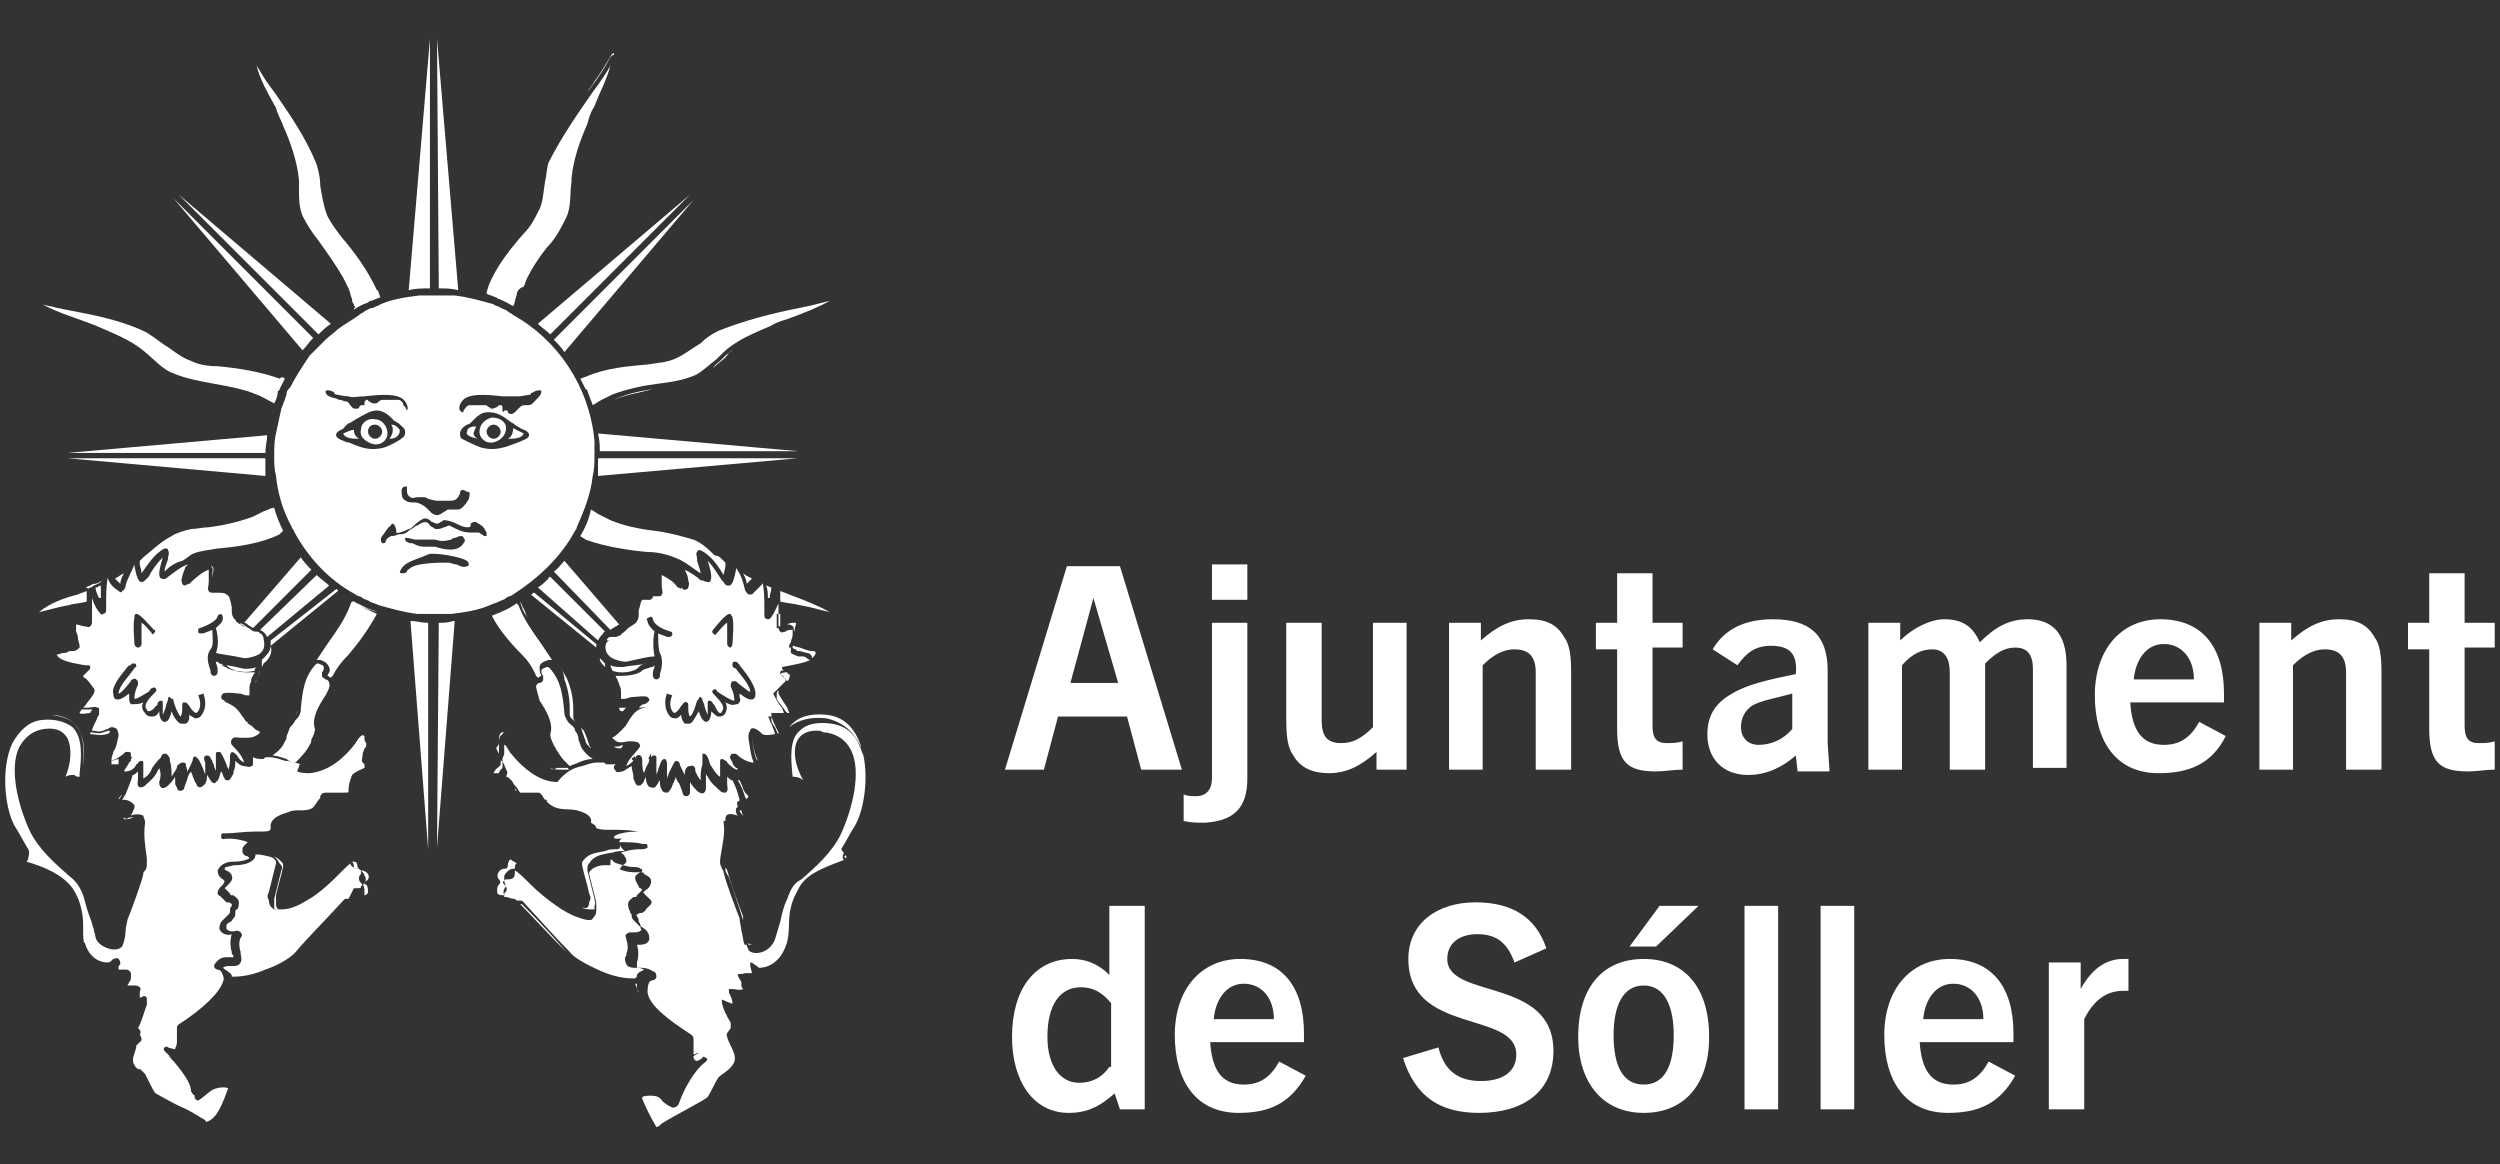 <?xml version="1.0" encoding="UTF-8"?> <!-- Generator: Adobe Illustrator 25.2.1, SVG Export Plug-In . SVG Version: 6.00 Build 0) --> <svg xmlns="http://www.w3.org/2000/svg" xmlns:xlink="http://www.w3.org/1999/xlink" version="1.1" id="Capa_1" x="0px" y="0px" viewBox="0 0 141.3 65.8" style="enable-background:new 0 0 141.3 65.8;" xml:space="preserve"><rect x="0" y="0" width="141.3" height="65.8" fill="#333333" stroke="none"/> <style type="text/css"> .st0{fill:#FFFFFF;} </style> <g> <path class="st0" d="M117.8,62.7v-5.1c0.5-1,1.2-1.6,2.2-1.6c0.1,0,0.2,0,0.3,0v-1.8c-0.1,0-0.2,0-0.3,0c-1,0-1.8,0.6-2.4,1.7v-1.5 h-1.8v8.3H117.8z M110.4,55.6c1,0,1.7,0.8,1.7,2h-3.4C108.8,56.5,109.4,55.6,110.4,55.6 M113.9,60.8l-1.5-0.8 c-0.5,0.9-1.1,1.3-2,1.3c-1.3,0-1.8-0.9-1.9-2.4h5.3c0-0.2,0-0.4,0-0.5c0-2.6-1.2-4.2-3.6-4.2c-2.2,0-3.7,1.7-3.7,4.3 s1.2,4.4,3.6,4.4C111.8,62.9,113,62.4,113.9,60.8 M104.8,51.2h-1.9v11.5h1.9V51.2z M100.5,51.2h-1.9v11.5h1.9V51.2z M92.9,61.3 c-1.2,0-1.7-1.1-1.7-2.8c0-1.6,0.5-2.8,1.7-2.8s1.7,1.2,1.7,2.8C94.6,60.2,94.1,61.3,92.9,61.3 M92.9,62.9c2.3,0,3.7-1.6,3.7-4.3 c0-2.8-1.4-4.4-3.7-4.4c-2.3,0-3.7,1.6-3.7,4.4C89.2,61.2,90.6,62.9,92.9,62.9 M93.6,53.5l2.4-2.3h-2.2l-1.7,2.3H93.6z M87.4,53.6 c-0.6-1.8-2-2.6-4-2.6c-2.2,0-3.8,1.2-3.8,3.2c0,4.3,6.1,2.9,6.1,5.4c0,1-0.8,1.5-2,1.5c-1.4,0-2.1-0.7-2.4-1.9l-2,0.6 c0.7,2.2,2.1,3.1,4.3,3.1c2.5,0,4.2-1.2,4.2-3.5c0-4.2-6-2.9-6-5.2c0-0.9,0.7-1.4,1.7-1.4c1.1,0,1.7,0.5,2.1,1.6L87.4,53.6z M70.3,55.6c1,0,1.7,0.8,1.7,2h-3.4C68.7,56.5,69.3,55.6,70.3,55.6 M73.8,60.8L72.3,60c-0.5,0.9-1.1,1.3-2,1.3 c-1.3,0-1.8-0.9-1.9-2.4h5.3c0-0.2,0-0.4,0-0.5c0-2.6-1.2-4.2-3.6-4.2c-2.2,0-3.7,1.7-3.7,4.3s1.2,4.4,3.6,4.4 C71.7,62.9,72.9,62.4,73.8,60.8 M62.7,60.3c-0.4,0.6-1,0.9-1.7,0.9c-1.1,0-1.8-1-1.8-2.6c0-1.8,0.7-2.8,1.9-2.8 c0.7,0,1.2,0.3,1.7,0.9v3.6H62.7z M64.7,62.7V51.2h-2v3.9c-0.6-0.6-1.3-0.9-2.1-0.9c-2.1,0-3.4,1.7-3.4,4.4c0,2.5,1.2,4.3,3.2,4.3 c1.1,0,1.8-0.4,2.6-1.1l0.3,0.9C63.3,62.7,64.7,62.7,64.7,62.7z"></path> <path class="st0" d="M141,41.9c-0.3,0.1-0.6,0.1-0.9,0.1c-0.6,0-0.8-0.3-0.8-1v-4.4h1.7v-1.4h-1.7v-2.8h-2v2.8h-1.2v1.5h1.2v4.5 c0,1.9,0.6,2.4,2.2,2.4c0.5,0,1-0.1,1.5-0.1V41.9z M134.6,43.5V38c0-1-0.1-1.6-0.4-2c-0.4-0.7-1-1-2-1s-1.8,0.4-2.7,1.2v-1h-1.8 v8.3h1.9v-5.9c0.7-0.7,1.3-0.9,1.8-0.9c0.8,0,1.2,0.4,1.2,1.3v5.5C132.6,43.5,134.6,43.5,134.6,43.5z M122.3,36.4 c1,0,1.7,0.8,1.7,2h-3.4C120.7,37.3,121.3,36.4,122.3,36.4 M125.8,41.6l-1.5-0.8c-0.5,0.9-1.1,1.3-2,1.3c-1.3,0-1.8-0.9-1.9-2.4 h5.3c0-0.2,0-0.4,0-0.5c0-2.6-1.2-4.2-3.6-4.2c-2.2,0-3.7,1.7-3.7,4.3s1.2,4.4,3.6,4.4C123.7,43.7,125,43.2,125.8,41.6 M116.8,43.5 v-5.9c0-1.8-0.8-2.6-2.2-2.6c-1,0-1.8,0.4-2.7,1.3c-0.4-0.9-1-1.3-2-1.3c-0.8,0-1.8,0.5-2.5,1.2v-1h-1.8v8.3h1.9v-5.9 c0.6-0.7,1.2-0.9,1.7-0.9c0.7,0,1,0.5,1,1.3v5.5h2v-6c0.6-0.6,1.1-0.9,1.7-0.9s1,0.3,1,1.2v5.6h1.9V43.5z M101.3,41.2 c-0.5,0.6-1.2,0.9-1.9,0.9c-0.6,0-1-0.4-1-1c0-0.5,0.2-0.9,0.6-1.2c0.5-0.3,1.2-0.4,2.3-0.7V41.2z M103.4,43.5l-0.1-1.5v-4.1 c0-2-1-2.9-3.1-2.9c-1.5,0-2.7,0.5-3.4,1.7l1.4,0.9c0.5-0.7,1-1.1,1.9-1.1c1.1,0,1.5,0.5,1.4,1.6c-1.5,0.3-2.8,0.6-3.6,1.1 c-0.9,0.5-1.4,1.2-1.4,2.3c0,1.4,0.9,2.3,2.3,2.3c1,0,1.9-0.4,2.7-1.1l0.1,0.9h1.8V43.5z M95.1,41.9C94.8,42,94.5,42,94.2,42 c-0.6,0-0.8-0.3-0.8-1v-4.4h1.7v-1.4h-1.7v-2.8h-2v2.8h-1.2v1.5h1.2v4.5c0,1.9,0.6,2.4,2.2,2.4c0.5,0,1-0.1,1.5-0.1 C95.1,43.5,95.1,41.9,95.1,41.9z M88.8,43.5V38c0-1-0.1-1.6-0.4-2c-0.4-0.7-1-1-2-1s-1.8,0.4-2.7,1.2v-1h-1.8v8.3h1.9v-5.9 c0.7-0.7,1.3-0.9,1.8-0.9c0.8,0,1.2,0.4,1.2,1.3v5.5C86.8,43.5,88.8,43.5,88.8,43.5z M79.5,43.5v-8.3h-1.9v5.9 c-0.7,0.7-1.2,0.9-1.8,0.9c-0.8,0-1.1-0.4-1.1-1.3v-5.5h-2v5.5c0,1,0.1,1.6,0.4,2c0.4,0.7,1.1,1,2,1c1,0,1.8-0.4,2.7-1.2v1H79.5z M70.5,31.9h-2v2h2V31.9z M70.5,44v-8.8h-2V44c0,0.6-0.3,1-0.9,1c-0.2,0-0.5,0-0.7-0.1v1.5c0.4,0.1,0.8,0.1,1.2,0.1 C69.6,46.4,70.5,45.8,70.5,44 M61.8,33.8L61.8,33.8l1.4,4.8h-2.7L61.8,33.8z M66.8,43.5L63.3,32h-3l-3.5,11.5H59l0.8-3h3.9l0.8,3 H66.8z"></path> <g> <path class="st0" d="M40.3,20.8c0.2-0.2,0.5-0.4,0.7-0.6c0.1-0.1,0.2-0.3,0.4-0.4c-0.1,0.1-0.3,0.2-0.4,0.3 c-0.1,0.1-0.2,0.2-0.3,0.3C40.6,20.5,40.4,20.6,40.3,20.8z"></path> <path class="st0" d="M34.8,35.4c0.1,0,0.1-0.1,0.2-0.1l-3.1-3.6c-0.2,0.2-0.4,0.5-0.6,0.6l3.2,3.3C34.6,35.5,34.7,35.5,34.8,35.4z "></path> <path class="st0" d="M34.7,22.6c0.7-0.3,1.4-0.4,2.2-0.6C36.1,22.1,35.3,22.3,34.7,22.6z"></path> <path class="st0" d="M40.9,32.5c0-0.1,0.1-0.4,0.1-0.5c0-0.1,0-0.2,0-0.2c-0.1-0.1-0.1-0.1-0.2-0.2c-0.1-0.1-0.2-0.2-0.4-0.2 c-0.3-0.3-0.7-0.7-1.2-0.9c-0.7-0.2-1.4-0.4-2.2-0.5c-0.9-0.1-1.8-0.3-2.5-0.6c-0.2-0.1-0.4-0.2-0.6-0.3c-0.2-0.1-0.3-0.2-0.5-0.3 c-0.1,0.5-0.3,1-0.6,1.5c0.1,0.1,0.2,0.1,0.3,0.2c1.1,0.4,2.4,0.6,3.5,0.7c0.5,0,1,0.1,1.5,0.3c0.6,0.2,1,0.6,1.5,0.9 c0-0.1-0.1-0.4-0.2-0.7c0-0.1,0-0.1,0-0.1c0-0.2-0.1-0.3,0-0.4c0,0,0-0.1,0.1-0.1h0.1C40.2,31.4,40.6,32,40.9,32.5z"></path> <path class="st0" d="M44.1,33.4c0,0.2,0,0.4,0,0.6c0.4,0.1,0.7,0.1,1.1,0.2l0.5,0.1c0.4,0.1,0.8,0.2,1.2,0.3 c-0.7-0.4-1.5-0.7-2.3-1C44.4,33.5,44.3,33.5,44.1,33.4z"></path> <path class="st0" d="M43.6,33.2c-0.1,0-0.2-0.1-0.3-0.1c0.1,0.2,0.1,0.5,0.1,0.7h0.1C43.5,33.6,43.6,33.4,43.6,33.2z"></path> <path class="st0" d="M31.1,18.9L39,11l-8.6,7.3C30.6,18.5,30.9,18.7,31.1,18.9z"></path> <path class="st0" d="M35,40c0,0.2,0.1,0.2,0.2,0.2c0.1-0.1,0.2-0.2,0.2-0.3C35.4,40,35.4,40,35.3,40C35.2,40,35.1,40,35,40z"></path> <path class="st0" d="M45.2,17.4c-1.5,0.3-3.1,0.7-4.6,1.3c-0.4,0.2-0.7,0.4-1,0.7c-0.5,0.3-1,0.7-1.5,0.9s-0.9,0.2-1.5,0.3 c-1.1,0.1-2.4,0.2-3.5,0.7c-0.1,0-0.2,0.1-0.3,0.1c0.1,0.2,0.2,0.4,0.3,0.6c0.1,0,0.1,0.1,0.1,0.1c0.1,0.3,0.2,0.5,0.3,0.8 c0.2-0.1,0.3-0.2,0.5-0.3c0.2-0.1,0.4-0.2,0.6-0.3c0.8-0.3,1.7-0.5,2.5-0.6c0.8-0.1,1.5-0.2,2.2-0.5c0.4-0.2,0.8-0.6,1.2-0.9 c0.1-0.1,0.2-0.2,0.3-0.3c0.8-0.8,1.9-1.2,2.8-1.6c0.3-0.2,0.7-0.3,1-0.4c0.8-0.3,1.6-0.6,2.3-1c-0.4,0.1-0.8,0.2-1.2,0.3 L45.2,17.4z"></path> <path class="st0" d="M33.5,5.2c-0.9,1.3-1.8,2.6-2.5,4c-0.1,0.3-0.1,0.7-0.2,1.1c-0.1,0.6-0.1,1.2-0.4,1.7 c-0.2,0.4-0.4,0.8-0.8,1.2c-0.7,0.8-1.6,1.9-2,3c0,0.1-0.1,0.2-0.1,0.4c0.2,0.1,0.3,0.1,0.5,0.2c0.1,0,0.1,0.1,0.2,0.1 c0.3,0.1,0.6,0.3,0.8,0.4c0.1-0.1,0.1-0.4,0.2-0.6c0-0.2,0.1-0.4,0.4-0.5c0.1-0.2,0.1-0.3,0.2-0.5c0.3-0.6,0.7-1.2,1.1-1.7 c0.5-0.5,0.8-1.1,1.1-1.7c0.3-0.6,0.2-1.4,0.3-2c0-0.1,0-0.1,0-0.2C32.4,9,32.8,7.9,33.2,7c0.1-0.4,0.2-0.7,0.4-1 c0.3-0.8,0.7-1.5,0.9-2.3c-0.2,0.4-0.5,0.8-0.7,1.1L33.5,5.2z"></path> <path class="st0" d="M33.9,37.2c0,0.2,0.1,0.3,0.3,0.5c0-0.1,0-0.1,0-0.2C34.1,37.4,34,37.3,33.9,37.2z"></path> <path class="st0" d="M31,32.7c-0.2,0.2-0.4,0.4-0.6,0.5l3.4,3c0.1-0.2,0.2-0.3,0.3-0.4c0-0.1,0.1-0.1,0.1-0.1l-3.1-3.1 C31.1,32.6,31,32.6,31,32.7z"></path> <path class="st0" d="M31.9,19.9l7.3-8.6l-7.9,7.9C31.5,19.4,31.7,19.6,31.9,19.9z"></path> <path class="st0" d="M23.2,35.1l1,12.9V35.2h-0.1C23.8,35.2,23.6,35.1,23.2,35.1L23.2,35.1z"></path> <path class="st0" d="M18.3,37.7c0-0.1-0.1-0.1-0.3-0.2c-0.1,0-0.1,0-0.2,0.1c-0.6,0.7-0.7,1.4-0.8,2.5c0,0.2-0.1,0.4-0.2,0.5 l-0.1,0.1c-0.1,0.2-0.2,0.3-0.3,0.4c-0.1,0.2-0.1,0.3-0.2,0.5c0,0.1,0,0.2-0.1,0.3c-0.1,0.3-0.4,0.6-0.7,0.8 c0.2,0,0.5,0.1,0.8,0.2c0.1,0.1,0.3,0.2,0.5,0.2c0.3-0.3,0.6-0.6,0.8-1c0,0,0.1-0.1,0.1-0.3c0.1-0.2,0.2-0.4,0.2-0.6 c-0.2-0.6,0.2-1.3,0.6-1.9c0.1-0.2,0.3-0.5,0.2-0.7c0-0.1-0.1-0.2-0.2-0.2c-0.1-0.1-0.2-0.1-0.2-0.2c0-0.1,0-0.1,0-0.2 C18.3,37.9,18.3,37.8,18.3,37.7z"></path> <path class="st0" d="M24.8,35.2L24.8,35.2l-0.1,12.7l1-12.8h-0.1C25.3,35.2,25.1,35.2,24.8,35.2z"></path> <path class="st0" d="M13.8,43.1c-0.1-0.4-0.5-0.8-0.7-1c-0.1-0.2,0-0.3,0-0.3c0.1-0.2,0.3-0.1,0.5-0.1c0.1,0,0.1,0,0.1,0 c0.5,0,0.6,0,0.9-0.2c0.1-0.1,0.1-0.1,0.1-0.1c0,0-0.1-0.1-0.1-0.1c-0.1,0-0.2-0.1-0.3-0.2c0,0-0.1-0.1-0.1-0.1 c-0.1,0-0.1-0.1-0.2-0.1c0,0,0,0,0-0.1c0,0,0,0-0.1,0c0-0.1-0.1-0.1-0.1-0.2c0,0-0.1-0.1-0.1-0.1c-0.3-0.5-0.5-0.6-0.9-0.8 c-0.2-0.1-0.2-0.1,0-0.1c-0.2,0-0.3-0.1-0.3-0.2c0-0.1,0.1-0.2,0.1-0.2c0.2-0.1,0.8,0,0.9,0c0.2,0,0.3,0.1,0.4,0.1 c0.1,0,0.2,0,0.2,0s0,0,0-0.1c0,0,0-0.1,0-0.2c0-0.2,0-0.3,0.1-0.5c0-0.1,0-0.2,0.1-0.3c0-0.1,0.1-0.1,0.1-0.2c-0.1,0-0.2,0-0.3,0 c-0.3,0-0.6,0-0.8-0.1c-0.2,0-0.3-0.1-0.4-0.1c-0.1-0.1-0.2-0.1-0.4-0.2c0.1,0,0.1,0,0.2,0c-0.1,0-0.2-0.1-0.3-0.1 c-0.1-0.1-0.1-0.1-0.2-0.1c0,0.1,0.1,0.3,0.1,0.4s0,0.1,0,0.2c0,0.1-0.1,0.2-0.2,0.2c-0.1,0-0.2-0.1-0.2-0.2v-0.1 c-0.1-0.3-0.3-0.8,0-1.2c0.2-0.2,0.1-0.8,0.1-1.1c-0.2,0.1-0.3,0.1-0.5,0.2c-0.1,0-0.1,0-0.1,0c-0.1,0-0.2,0-0.2-0.1 c0-0.1,0-0.2,0.1-0.2c0.3-0.1,1-0.4,1-0.7c0,0,0.1-0.1,0.2-0.1c0,0,0.1,0.1,0.1,0.2c0,0.3-0.2,0.4-0.4,0.6c0.1,0.3,0.2,1,0,1.4 c0.3,0.1,0.7,0.1,1.6,0.3c0.3,0,0.6-0.1,0.8-0.2c0.5-0.3,0.3-0.8,0.3-0.9c0-0.1-0.1-0.3-0.2-0.3c-0.1-0.1-0.1-0.1-0.2-0.1 c-0.1,0-0.2,0-0.3-0.1c-0.1-0.1-0.2-0.1-0.3-0.2c-0.1-0.1-0.2-0.1-0.3-0.2l0,0.1c0.1,0,0.2,0.1,0.3,0.2c-0.1-0.1-0.2-0.1-0.3-0.2 c-0.2-0.1-0.3-0.2-0.3-0.3c-0.1,0-0.1-0.1-0.1-0.1c-0.1-0.1-0.1-0.3-0.1-0.4c0-0.1,0-0.1,0-0.2c-0.1-0.4-0.1-0.6-0.3-0.7 c0,0,0,0,0,0c0,0,0,0,0,0c-0.1-0.1-0.3-0.1-0.7-0.1c-0.1,0-0.1,0-0.1,0s-0.2,0-0.2-0.1c-0.1-0.1,0-0.3,0-0.5c0-0.1,0-0.1,0-0.2 c0-0.1,0-0.2,0-0.3c0-0.1,0-0.1,0-0.2c-0.3,0.1-0.7,0.4-1.1,0.8c-0.1,0-0.2,0.1-0.3,0.1L10.3,33c0-0.1-0.1-0.1,0-0.4 c0-0.1,0.1-0.3,0.2-0.6c0.1,0,0.1-0.1,0.1-0.1c-0.5,0.2-0.8,0.5-1.1,0.7c-0.2,0.2-0.3,0.1-0.4,0.1c-0.1-0.1-0.2-0.2,0.1-1.2 c-0.3,0.3-0.6,0.7-0.8,1.1l-0.1,0.1c-0.1,0.1-0.2,0.2-0.3,0.2c-0.2,0-0.3-0.4-0.4-0.9v-0.1c-0.2,0.5-0.4,0.8-0.5,1.2 c0,0.1-0.1,0.3-0.2,0.3c0,0.1-0.1,0.1-0.2,0c-0.3-0.2-0.5-0.4-0.6-0.7c0-0.1,0-0.1,0-0.1C6,33.1,6,33.6,6,34c0,0.2,0,0.3,0,0.5 s-0.2,0.2-0.2,0.2c0,0.1-0.1,0-0.1,0c-0.1-0.1-0.3-0.3-0.5-0.9c0,0.1,0,0.3,0,0.4c0,0.4,0,0.8,0,1c0,0.1-0.1,0.2-0.1,0.2 c-0.1,0.1-0.2,0-0.3,0c-0.2,0-0.3-0.1-0.5-0.1c0,0.1,0,0.2,0,0.2c0,0.1,0,0.1,0,0.2c0,0,0.1,0.2,0.1,0.3c0,0.2,0.1,0.4,0.1,0.5 v0.1c-0.1,0.1-0.2,0.2-0.4,0.2c-0.1,0-0.2,0-0.2,0c-0.1,0.1-0.2,0.1-0.3,0.1c-0.1,0-0.3,0.1-0.4,0.1c0.2,0.4,1.1,0.5,1.6,0.6h0.1 c0.1,0,0.1,0,0.1,0s0.1,0,0.1,0.1c0,0.1,0,0.1-0.1,0.2C4.9,38,4.9,38,4.8,38.1l-0.1,0.1c0,0.1,0.1,0.1,0.2,0.2 c0.2,0.2,0.3,0.4,0.4,0.5c0.1,0.1,0,0.3,0,0.3c-0.1,0.2-0.3,0.4-0.5,0.7L4.7,40c0.1,0,0.1,0,0.2,0c0.3,0,0.5-0.1,0.6,0 c0.1,0,0.1,0,0.1,0.1s0,0.1,0,0.1c0,0.1,0,0.2,0,0.2c-0.1,0.1-0.1,0.2-0.2,0.4c-0.1,0.2-0.2,0.4-0.2,0.5h0.1c0.1,0,0.3,0.1,0.5,0 c0.1,0,0.2-0.1,0.3-0.1c0.1-0.1,0.2-0.1,0.2-0.1c0.2,0,0.3,0.1,0.3,0.1c0.1,0.2,0.1,0.3,0.1,0.4c-0.1,0.4-0.1,0.6-0.3,0.9 c0,0.1-0.1,0.3-0.1,0.4c0,0,0,0,0,0.1c0.3-0.1,0.6-0.3,0.8-0.5c0.1,0,0.1,0,0.1,0c0.1,0,0.2,0,0.2,0.1c0,0,0,0.1,0,0.2 c0,0,0.1,0,0.1-0.1c0,0,0,0.1-0.1,0.2c0,0,0,0,0,0.1l-0.1,0.1c-0.1,0.2-0.2,0.3-0.3,0.5c0,0,0.1,0,0.1,0c0.2,0,0.5-0.1,0.6-0.4 c0.1,0,0.1-0.1,0.1-0.1C7.9,43,8,43,8,43s0.1,0,0.1,0.1c0,0.1,0,0.2,0,0.4c0,0.1,0,0.2,0,0.3c0,0,0,0.1,0,0.2 c0.2-0.1,0.4-0.3,0.5-0.6c0.1-0.1,0.1-0.2,0.5-0.6c0-0.1,0.1-0.2,0.2-0.2c0.1,0,0.1,0,0.1,0c0.1,0.1,0.2,0.2,0.2,0.3 c0,0.1,0,0.1,0,0.1c0.1,0.3,0.1,0.6,0.1,0.9c0.1-0.2,0.2-0.3,0.3-0.5v-0.1c0.1-0.1,0.2-0.2,0.3-0.2s0.2,0,0.2,0.1 c0,0.1,0.1,0.3,0.1,0.5v-0.1c0.2-0.4,0.3-0.6,0.3-0.7c0-0.1,0.1-0.2,0.2-0.1c0.1,0.1,0.1,0.1,0.1,0.1c0.1,0.1,0.2,0.4,0.3,0.6 c0,0.1,0.1,0.2,0.1,0.3c0-0.2,0-0.3,0-0.5c0-0.1,0-0.1,0-0.2c-0.1-0.2-0.1-0.4,0.1-0.4c0.2,0,0.2,0.2,0.3,0.3 c0,0.1,0.1,0.2,0.1,0.3c0,0.1,0.1,0.2,0.1,0.3c0-0.1,0-0.4,0-0.5c0,0,0-0.1,0-0.2c0-0.1,0-0.2,0-0.3c0,0,0-0.1,0.1-0.1 s0.2,0,0.2,0.1c0.1,0.1,0.2,0.4,0.3,0.6c0,0.1,0.1,0.2,0.1,0.3C13,43.3,13,43,13,42.8c0-0.1,0-0.2,0.1-0.3c0.1,0,0.2,0.1,0.3,0.2 C13.5,42.9,13.6,43,13.8,43.1z M14.4,35.8C14.4,35.8,14.3,35.8,14.4,35.8C14.4,35.7,14.4,35.7,14.4,35.8z M7.6,34.9 c0-0.1,0-0.2,0.1-0.2c0.1,0,0.2,0,1,0.9c0.1,0,0.1,0.1,0,0.2c-0.1,0.1-0.2,0-0.1,0c-0.2-0.2-0.4-0.5-0.6-0.6c0,0.3,0,0.9,0,1.2 c0,0.1-0.1,0.2-0.2,0.2s-0.2-0.1-0.2-0.2C7.6,36.3,7.5,35.3,7.6,34.9z M11.4,40.4c-0.1,0.2-0.3,0.2-0.4,0.2 c-0.1-0.1-0.2-0.1-0.3-0.2c0,0.2,0,0.4-0.2,0.5c-0.1,0-0.1,0-0.2,0h-0.1c-0.2-0.1-0.4-0.4-0.5-0.7c-0.1,0.4-0.2,0.6-0.4,0.6 S9,40.5,9,40.2c-0.1,0.2-0.2,0.3-0.4,0.3c-0.1,0-0.3,0-0.4-0.2C8,40.1,8,39.9,8.1,39.7c-0.2,0.1-0.4,0.1-0.6,0.1 c-0.1,0-0.1,0-0.1,0c-0.1-0.1-0.1-0.2-0.1-0.4c0,0,0-0.1,0-0.2c-0.4,0.3-0.6,0.4-0.8,0.3c-0.1-0.1-0.1-0.3-0.1-0.3 c-0.1-0.4,0.4-1,0.8-1.5c0.1-0.1,0.1-0.1,0.2-0.1c0-0.1,0.1-0.1,0.2-0.1c0.1,0,0.1,0.1,0.1,0.2c-0.1,0-0.1,0.1-0.2,0.2 c-0.2,0.3-0.8,0.9-0.8,1.3c0.1,0,0.3-0.2,0.7-0.7c0-0.1,0.1-0.1,0.1-0.1c0.1-0.1,0.2,0,0.2,0c0.1,0.1,0.1,0.1,0.1,0.2v0.1 c-0.1,0.2-0.2,0.5-0.2,0.7c0,0.1,0,0.1,0,0.1c0.2,0,0.6-0.3,0.8-0.4c0.1-0.1,0.1-0.2,0.2-0.2c0.1-0.1,0.2,0,0.2,0 c0.1,0.1,0,0.2-0.1,0.3c-0.4,0.4-0.6,0.7-0.4,0.9c0,0.1,0.1,0.1,0.1,0.1c0.1,0,0.3-0.1,0.4-0.3c0.1,0,0.1-0.1,0.1-0.1 c0-0.1,0.1-0.2,0.2-0.2c0,0,0.1,0,0.1,0.1c0,0,0,0.1,0,0.2c0,0.1,0,0.3,0,0.5c0.1-0.2,0.2-0.5,0.2-0.6c0.1-0.2,0.1-0.3,0.1-0.3 c0-0.1,0-0.1,0.1-0.1l0.1,0.1c0.1,0,0.1,0,0.1,0.1c0.2,0.7,0.4,0.9,0.4,0.9c0.1-0.1,0.1-0.4,0.1-0.5v-0.1c0-0.1,0-0.2,0.1-0.2 c0.2,0,0.2,0.1,0.3,0.2c0.1,0.2,0.3,0.4,0.4,0.4c0,0,0,0,0.1-0.1c0.2-0.3,0.1-0.7,0-0.9l0.3-0.1C11.6,39.5,11.7,40,11.4,40.4z"></path> <path class="st0" d="M13.3,37.9c0.4,0.1,0.8,0.1,1.1,0c0-0.1,0-0.1,0.1-0.2c-0.2,0.1-0.5,0.1-0.7,0.1c-0.5-0.1-0.8-0.2-1.1-0.2 c0.1,0,0.1,0,0.2,0.1C13,37.8,13.1,37.8,13.3,37.9z"></path> <path class="st0" d="M29,24.2L29,24.2c0,0.3-0.1,0.5-0.3,0.6c0.3,0,0.8,0,0.9-0.3C29.6,24.5,29.4,24.4,29,24.2 C29.1,24.2,29,24.2,29,24.2z"></path> <path class="st0" d="M22.6,24.3c-0.1-0.1-0.2-0.3-0.5-0.3c0.1,0.1,0.1,0.2,0.1,0.3c0,0.2-0.1,0.4-0.2,0.5 C22.4,24.8,22.6,24.6,22.6,24.3z"></path> <path class="st0" d="M20,24.3L20,24.3h-0.1c-0.3,0.1-0.5,0.2-0.5,0.2c0.1,0.3,0.6,0.3,0.9,0.3C20.1,24.7,20,24.5,20,24.3z"></path> <path class="st0" d="M24.8,16.3c0.4,0,0.7,0,1.1,0.1L24.7,2.2L24.8,16.3L24.8,16.3z"></path> <path class="st0" d="M26.8,24.4c0-0.1,0.1-0.2,0.1-0.3c-0.3,0-0.5,0.1-0.5,0.3c-0.1,0.2,0.2,0.3,0.6,0.4 C26.8,24.7,26.7,24.5,26.8,24.4z"></path> <path class="st0" d="M27.8,23.6c-0.4,0.1-0.7,0.4-0.7,0.8c0,0.4,0.4,0.7,0.8,0.6c0.4-0.1,0.7-0.4,0.7-0.8 C28.6,23.8,28.2,23.6,27.8,23.6z M27.9,24.8c-0.2,0-0.4-0.2-0.4-0.4c0-0.2,0.2-0.4,0.4-0.4c0.2,0,0.4,0.2,0.4,0.4 C28.3,24.6,28.1,24.8,27.9,24.8z"></path> <path class="st0" d="M21.2,23.7c-0.4-0.1-0.8,0.2-0.8,0.6c-0.1,0.4,0.3,0.7,0.7,0.8c0.4,0.1,0.8-0.2,0.8-0.6 C21.9,24.1,21.6,23.7,21.2,23.7z M21.2,24.8c-0.2,0-0.4-0.2-0.4-0.4c0-0.2,0.1-0.4,0.4-0.4c0.2,0,0.4,0.2,0.4,0.4 C21.6,24.6,21.4,24.8,21.2,24.8z"></path> <path class="st0" d="M44.3,40.3c0.1,0,0.2,0,0.3,0c0-0.1-0.1-0.2-0.1-0.3c-0.2-0.3-0.4-0.6-0.5-0.8c0-0.1,0-0.1,0-0.2 c0,0-0.1,0.1-0.1,0.2c0,0.1,0,0.2,0,0.3c0.1,0.2,0.3,0.4,0.5,0.7l0.1,0.1C44.4,40.3,44.4,40.3,44.3,40.3 C44.3,40.3,44.3,40.3,44.3,40.3z"></path> <path class="st0" d="M3.8,25.6H15c0-0.4,0.1-0.7,0.1-1L3.8,25.6z"></path> <path class="st0" d="M44.9,35.7c0-0.2,0.1-0.4,0.1-0.5h-0.1c-0.1,0-0.3,0-0.4,0.1c0.1,0,0.1,0,0.1,0s0.1,0,0.2,0.1 C44.9,35.4,44.8,35.5,44.9,35.7C44.9,35.6,44.9,35.6,44.9,35.7C44.9,35.6,44.9,35.6,44.9,35.7z"></path> <path class="st0" d="M45.2,36.8c0.1,0,0.3,0.1,0.4,0.1c0.1,0,0.3,0.1,0.3,0.3c0.1-0.1,0.2-0.2,0.2-0.3c0-0.1-0.1-0.1-0.2-0.1 c-0.2,0-0.4-0.1-0.7-0.2c-0.1,0-0.3-0.1-0.4-0.1c0,0,0,0.1,0,0.1c0.1,0.1,0.1,0.1,0.2,0.1C45,36.8,45.1,36.8,45.2,36.8z"></path> <path class="st0" d="M43.8,41.1c0.1,0.2,0.1,0.3,0.2,0.4c0,0,0,0,0-0.1c-0.1-0.2-0.3-0.6-0.4-0.9c0,0,0,0,0,0c0,0.1,0,0.1,0,0.2 C43.6,40.8,43.7,41,43.8,41.1z"></path> <path class="st0" d="M39.6,44.1c0-0.3,0-0.6,0.1-0.9c0-0.1,0-0.1,0-0.1c0-0.1,0-0.3,0-0.5c0.1,0,0.1,0,0.1,0 c0.1,0,0.2,0.2,0.2,0.2c0.1,0.2,0.1,0.4,0.2,0.5c0.2,0.3,0.3,0.5,0.5,0.6c0-0.1,0-0.1,0-0.2c0-0.1,0-0.2,0-0.3c0-0.1,0-0.3,0-0.4 c0,0,0-0.1,0.1-0.1c0,0,0.1,0,0.2,0.1c0.1,0,0.1,0.1,0.1,0.1c0.2,0.2,0.4,0.4,0.6,0.4c0,0,0-0.1-0.1-0.1c-0.1-0.1-0.2-0.2-0.2-0.3 c-0.1-0.2-0.2-0.3-0.1-0.4c0-0.1,0.1-0.1,0.2-0.1c0.1,0,0.1,0,0.1,0c0.3,0.3,0.7,0.5,1,0.5c-0.2-0.5-0.2-0.8-0.3-1.4 c0-0.1,0-0.3,0.1-0.4c0-0.1,0.1-0.2,0.3-0.1c0,0,0.1,0,0.4,0.3h0c0.3,0.1,0.5,0,0.7,0c0,0,0,0,0,0c0-0.1-0.1-0.3-0.2-0.6 c-0.1-0.1-0.1-0.3-0.2-0.4c0.1,0,0.1,0,0.2,0c0-0.1,0-0.1,0-0.1c0,0,0,0,0,0v-0.1c0.1,0,0.2,0,0.5,0c0.1,0,0.1,0,0.2,0 c0,0,0,0,0,0c0-0.1-0.1-0.2-0.1-0.3l-0.1-0.1c-0.2-0.3-0.3-0.5-0.4-0.7c0.1-0.1,0.2-0.2,0.3-0.3c0.1-0.1,0.1-0.1,0.2-0.2 c0.1-0.1,0.1-0.1,0.2-0.2c0-0.1,0-0.2-0.1-0.2c0,0,0,0-0.1-0.1c0,0-0.1-0.1-0.1-0.1c0,0,0,0,0,0c0,0,0,0,0,0c0,0,0,0,0-0.1 c0,0,0-0.1,0.1-0.1s0.1,0,0.1,0h0c0,0-0.1-0.1-0.1-0.1v-0.1c0.5-0.1,1.2-0.2,1.6-0.4c-0.1,0-0.2-0.1-0.2-0.1 c-0.1-0.1-0.2-0.1-0.3-0.1c0,0-0.1,0-0.2,0c-0.2-0.1-0.3-0.1-0.4-0.2v-0.1c0,0,0-0.1,0-0.2c0,0,0,0,0,0h-0.1c0-0.1,0-0.2,0.1-0.3 c0-0.1,0.1-0.3,0.1-0.4v-0.1c0-0.1,0-0.1,0-0.2c-0.2,0-0.3,0-0.4,0.1c-0.1,0-0.2,0.1-0.3,0c0,0-0.1-0.1-0.1-0.2c0,0,0,0,0,0 c0,0-0.1,0-0.1,0c0-0.2,0-0.5,0-0.8c0,0,0.1,0,0.1,0c0-0.1,0-0.1,0-0.2c0-0.1,0-0.3,0-0.4C43.6,35,43.5,35,43.4,35 c0,0-0.2,0-0.2-0.2c0,0,0-0.1,0-0.2c0-0.1,0-0.2,0-0.3c0-0.4,0-0.9-0.1-1.4c0,0.1,0,0.1,0,0.1c-0.2,0.2-0.4,0.4-0.6,0.6 c-0.1,0-0.2,0-0.2,0c-0.1-0.1-0.2-0.2-0.2-0.3c-0.1-0.4-0.2-0.8-0.5-1.2c0,0,0,0,0,0.1c-0.1,0.5-0.2,0.9-0.4,0.9 c-0.1,0-0.2,0-0.3-0.2l-0.1-0.1c-0.2-0.3-0.5-0.8-0.8-1.1c0.3,0.9,0.2,1.1,0.1,1.2c-0.1,0-0.2,0-0.4-0.1c0,0-0.1,0-0.1,0 c-0.2-0.2-0.5-0.4-0.9-0.6c0,0,0,0,0,0c0.1,0.2,0.2,0.4,0.2,0.6c0.1,0.3,0,0.3,0,0.4c0,0.1-0.1,0.1-0.1,0.1 c-0.1,0.1-0.2,0-0.3-0.1c0,0,0,0.1,0,0.1c0,0-0.1-0.1-0.2-0.1c-0.2-0.3-0.5-0.5-0.9-0.7c0,0,0,0,0,0.1c0,0.1,0,0.2,0,0.3 c0,0,0,0.1,0,0.2c0,0.2,0.1,0.4,0,0.5c0,0.1-0.1,0.1-0.2,0.1s-0.1,0-0.1,0c-0.1,0-0.1,0-0.2,0c0,0,0,0.1,0,0.1c0,0-0.1,0-0.1,0.1 c-0.2,0-0.4,0-0.5,0c-0.1,0.1-0.1,0.3-0.2,0.6c0,0.1,0,0.1,0,0.2c0,0.1,0,0.3-0.1,0.4c0,0.1-0.2,0.2-0.5,0.4 c-0.1,0.1-0.1,0.1-0.2,0.2l0,0c-0.1,0.1-0.2,0.1-0.2,0.2c-0.1,0-0.2,0.1-0.3,0.1S34.6,36,34.5,36c-0.1,0-0.2,0.1-0.2,0.2 c0.1,0,0.1,0,0.2,0c-0.1,0-0.1,0-0.2,0.1c0,0,0,0,0,0c-0.1,0.1-0.2,0.6,0.3,0.9c0.2,0.1,0.5,0.2,0.8,0.2c0.9-0.2,1.3-0.3,1.6-0.3 c-0.1-0.4-0.1-1.1,0-1.4c-0.2-0.2-0.4-0.4-0.4-0.6c-0.1-0.1,0-0.2,0.1-0.2c0.1-0.1,0.2,0,0.2,0.1c0.1,0.4,0.7,0.6,1,0.7 c0.1,0,0.1,0.1,0.1,0.2C37.9,36,37.9,36,37.8,36c-0.1,0-0.1,0-0.1,0c-0.2-0.1-0.3-0.1-0.5-0.2c0,0.3,0,0.9,0.1,1.1 c0.2,0.4,0.1,0.9,0,1.2v0.1c0,0.1-0.1,0.2-0.2,0.2c-0.1,0-0.2-0.1-0.2-0.2c0,0,0-0.1,0-0.2c0-0.1,0.1-0.2,0.1-0.4 c-0.1,0.1-0.1,0.1-0.2,0.1c-0.2,0.1-0.4,0.1-0.5,0.2c-0.2,0.2-0.7,0.3-1.2,0.3c-0.1,0-0.2,0-0.3,0c0,0.1,0.1,0.2,0.1,0.2 c0,0.1,0.1,0.2,0.1,0.3c0.1,0.2,0.1,0.3,0.1,0.5c0,0,0,0.1,0,0.2v0.1c0.1,0,0.1,0,0.2,0c0.1,0,0.3-0.1,0.4-0.1 c0.2,0,0.8-0.1,0.9,0c0.1,0.1,0.1,0.1,0.1,0.2c-0.1,0.1-0.2,0.2-0.3,0.2c-0.1,0-0.2,0.1-0.3,0.2c0.3,0,0.7-0.1,0.3,0 c-0.4,0.1-0.6,0.3-0.9,0.8c-0.1,0.2-0.2,0.3-0.3,0.4c-0.2,0.2-0.4,0.4-0.6,0.5l0,0c0.3,0.3,0.4,0.3,0.9,0.2h0.1 c0.2,0,0.4,0,0.5,0.1c0.1,0.1,0.1,0.2,0,0.3c-0.2,0.3-0.6,0.6-0.7,1c0.2-0.1,0.3-0.2,0.4-0.3c0,0-0.1-0.1-0.1-0.1 c0-0.1,0.1-0.1,0,0c0.2-0.2,0.2-0.2,0.2,0v0l0,0c0-0.1,0.1-0.3,0.3-0.2c0.1,0.1,0.1,0.2,0.1,0.3c0,0.2,0,0.5,0.1,0.7 c0-0.1,0.1-0.2,0.1-0.3c0.1-0.2,0.2-0.3,0.2-0.5c-0.1,0-0.1,0.1-0.1,0.1c0.1-0.2,0.1-0.3,0.2-0.4c0,0.1,0,0.1,0,0.2 c0.1-0.1,0.1-0.1,0.2-0.1c0,0,0.1,0,0.1,0.1c0,0.1,0,0.2,0,0.3c0,0,0,0.1,0,0.2c0,0.1,0,0.3,0,0.5c0-0.1,0.1-0.2,0.1-0.3 c0-0.1,0.1-0.2,0.1-0.3c0.1-0.2,0.1-0.3,0.3-0.3c0.1,0.1,0.1,0.2,0.1,0.4c0,0.1,0,0.2,0,0.2c0,0.2,0,0.4,0,0.5 c0-0.1,0.1-0.2,0.1-0.3c0.1-0.2,0.2-0.4,0.3-0.6c0.1-0.1,0.1-0.1,0.1-0.1s0.1,0,0.2,0.1c0,0.1,0.1,0.3,0.3,0.7v0.1 c0-0.2,0-0.4,0.1-0.5c0.1-0.1,0.1-0.1,0.2-0.1c0.2-0.1,0.3,0.1,0.3,0.2v0.1C39.4,43.8,39.5,44,39.6,44.1z M34.6,36.1 c0,0,0.1-0.1,0.2-0.1C34.7,36,34.7,36,34.6,36.1z M40.3,35.6c0.8-1,0.9-0.9,1-0.9c0,0.1,0.1,0.1,0.1,0.2c0.1,0.3,0,1.4,0,1.5 c0,0.1-0.1,0.2-0.1,0.2c-0.1,0-0.2-0.1-0.2-0.2c0-0.2,0-0.8,0-1.2c-0.2,0.1-0.4,0.4-0.6,0.6c0,0.1-0.1,0.1-0.2,0 C40.3,35.8,40.2,35.7,40.3,35.6z M39,40.9L39,40.9c-0.2,0-0.2,0-0.3,0c-0.1-0.1-0.2-0.3-0.2-0.5c-0.1,0.1-0.2,0.2-0.3,0.2 c-0.1,0-0.3,0-0.4-0.2c-0.3-0.4-0.2-1-0.1-1.2l0.3,0.1c-0.1,0.2-0.2,0.6,0,0.9c0.1,0.1,0.1,0.1,0.1,0.1c0.1,0,0.3-0.2,0.4-0.4 c0.1-0.1,0.2-0.3,0.3-0.2c0.1,0,0.1,0.1,0.1,0.2V40c0,0.1,0,0.4,0.1,0.5c0.1-0.1,0.2-0.2,0.4-0.9c0.1-0.1,0.1-0.1,0.1-0.1 c0-0.1,0-0.1,0.1-0.1l0.1,0.1c0,0.1,0,0.1,0.1,0.3c0,0.1,0.1,0.4,0.2,0.6c0-0.1,0-0.4,0-0.5c0-0.1,0-0.1,0-0.2c0,0,0-0.1,0.1-0.1 c0.1,0,0.2,0.1,0.2,0.2c0,0,0.1,0,0.1,0.1c0.1,0.2,0.2,0.4,0.3,0.4c0,0,0.1,0,0.1-0.1c0.2-0.2,0-0.5-0.4-0.9 c-0.1-0.1-0.2-0.2-0.1-0.3c0,0,0.1-0.1,0.2,0c0,0.1,0.1,0.1,0.2,0.2c0.2,0.1,0.6,0.4,0.8,0.4c0-0.1,0-0.1,0-0.1 c0-0.2-0.1-0.5-0.2-0.7v-0.1c0-0.1,0.1-0.2,0.1-0.2c0.1,0,0.1,0,0.2,0c0,0,0,0,0.1,0.1c0.4,0.3,0.6,0.5,0.7,0.5 c0-0.4-0.6-1-0.8-1.3c-0.2-0.1-0.2-0.1-0.2-0.2c0-0.1,0-0.2,0.1-0.2c0.1,0,0.2,0,0.2,0.1c0,0,0.1,0,0.1,0.1 c0.5,0.6,0.9,1.2,0.9,1.6c0,0.1,0,0.2-0.1,0.3c-0.2,0.1-0.4,0-0.8-0.3c0,0,0,0.1,0,0.2c0.1,0.2,0,0.3-0.1,0.4c-0.1,0-0.1,0-0.1,0 c-0.2,0.1-0.4,0-0.6-0.1c0.1,0.2,0.1,0.4,0,0.6s-0.3,0.2-0.4,0.2c-0.1,0-0.3-0.2-0.4-0.3c0,0.3-0.1,0.6-0.3,0.6 c-0.1,0-0.3-0.2-0.4-0.6C39.3,40.5,39.2,40.8,39,40.9z"></path> <path class="st0" d="M44.3,38.3c0,0,0.1,0,0.1,0.1l0.1,0.1c0.1-0.1,0.1-0.1,0.1-0.2c0,0,0.1-0.1,0-0.2c0,0-0.1,0-0.1-0.1 c-0.1,0-0.3,0-0.4,0.1c0,0,0,0,0,0C44.2,38.2,44.3,38.2,44.3,38.3z"></path> <path class="st0" d="M47.8,48.5C47.8,48.5,47.8,48.5,47.8,48.5c0.1,0,0-0.1,0-0.2c0,0,0,0.1-0.1,0.1L47.8,48.5z"></path> <path class="st0" d="M41.1,46.6c0-0.1,0-0.1,0-0.2C41.1,46.5,41.1,46.5,41.1,46.6z"></path> <path class="st0" d="M31.1,43.4c0.2,0.1,0.4,0.1,0.7,0.1c0.1,0,0.3,0,0.4,0c-0.1,0-0.1-0.1-0.1-0.1c0,0,0,0,0,0 c-0.2,0-0.4,0-0.6,0C31.3,43.5,31.2,43.5,31.1,43.4z"></path> <path class="st0" d="M42,46.1c0,0-0.1-0.2-0.1-0.3c0,0,0,0-0.1,0C41.8,45.9,41.9,46,42,46.1C41.9,46.1,41.9,46.1,42,46.1 C42,46.1,42,46.1,42,46.1z"></path> <path class="st0" d="M42.3,45c-0.1-0.1-0.2-0.2-0.3-0.4c0-0.1-0.1-0.3-0.2-0.5c0,0-0.1,0-0.1,0c0.2,0.3,0.3,0.6,0.4,0.9 c0,0.1,0.1,0.1,0.1,0.2C42.2,45.1,42.3,45.1,42.3,45C42.3,45.1,42.3,45.1,42.3,45z"></path> <path class="st0" d="M41.2,49.6c0.2,0.5,0.6,1.8,0.8,2.4c0-0.1,0-0.2,0-0.2c-0.2-0.5-0.7-1.9-0.9-2.6c0-0.1-0.1-0.1-0.1-0.2 c0,0.2,0,0.3,0.1,0.4C41.1,49.5,41.2,49.5,41.2,49.6z"></path> <path class="st0" d="M44.1,35.4C44.1,35.4,44.1,35.4,44.1,35.4c0-0.1,0-0.4,0-0.7c0,0,0,0-0.1,0c0,0.3,0,0.6,0,0.7 C44,35.4,44.1,35.4,44.1,35.4z"></path> <path class="st0" d="M29.4,34C29.4,34,29.4,34,29.4,34C29.4,34,29.4,34,29.4,34c0.1,0.4,0.2,0.6,0.4,0.9c-0.1-0.2-0.1-0.3-0.2-0.5 C29.5,34.3,29.5,34.1,29.4,34z"></path> <path class="st0" d="M30.2,39.1C30.2,39.1,30.2,39.1,30.2,39.1C30.2,39.1,30.2,39.1,30.2,39.1C30.2,39.1,30.2,39.1,30.2,39.1z"></path> <path class="st0" d="M33.9,25.5h11.2l-11.3-1C33.9,24.9,33.9,25.2,33.9,25.5z"></path> <path class="st0" d="M31,37.3c0.1,0,0.1,0,0.2,0c-0.2-0.3-0.4-0.6-0.6-0.9c-0.5-0.7-1-1.4-1.3-2.2c0,0,0,0-0.1-0.1 c-0.4,0.3-0.9,0.5-1.4,0.7c0.4,0.8,1.1,1.6,1.7,2.2c0.3,0.3,0.6,0.7,0.8,1.2l0.1,0.1c0.1,0,0.1-0.1,0.2-0.1 c-0.1-0.2-0.1-0.3-0.1-0.5S30.7,37.4,31,37.3z"></path> <path class="st0" d="M31,41.4c0,0.1,0,0.1,0,0.2c0-0.1,0-0.3,0-0.5C31,41.2,31,41.3,31,41.4z"></path> <path class="st0" d="M33.7,36.4l-3.5-2.9c-0.1,0-0.1,0.1-0.2,0.1l3.7,3C33.7,36.5,33.7,36.4,33.7,36.4z"></path> <path class="st0" d="M33.8,25.9V26c0,0.2,0,0.5,0,0.7c0,0.1,0,0.1,0,0.2l11.3-1H33.8z"></path> <path class="st0" d="M34.7,42.2c0.1,0.1,0.3,0.1,0.4,0.1c0,0,0.1-0.1,0.1-0.2C35,42.2,34.9,42.2,34.7,42.2z"></path> <path class="st0" d="M42.5,32.7c-0.2-0.1-0.4-0.2-0.5-0.3c0.1,0.2,0.2,0.4,0.2,0.6C42.3,32.9,42.4,32.8,42.5,32.7z"></path> <path class="st0" d="M47.6,34.9C47.6,34.9,47.6,34.9,47.6,34.9L47.6,34.9C47.6,34.9,47.6,34.9,47.6,34.9z"></path> <path class="st0" d="M12.7,48.8c0.2-0.1,0.4-0.1,0.6-0.1c0.3,0,0.7-0.1,0.8-0.2L14,48.4c-0.1,0-0.3-0.1-0.3-0.3 c0-0.1,0-0.2,0.1-0.3c0.1-0.1,0.1-0.1,0.2-0.2c-0.2-0.1-0.7-0.2-1-0.2h-0.1h-0.1c-0.1,0-0.3,0.1-0.3-0.1c0-0.1,0-0.2,0.1-0.2 c0.1,0,0.1,0,0.2,0c0.4,0,1-0.1,1.6-0.1c0,0,0.1,0,0.2,0c0.5,0,0.7,0,0.7-0.2c-0.1-0.6,0.7-0.8,1-0.9c0.2-0.1,0.4-0.1,0.6-0.1 c0.3,0,0.5,0,0.7-0.1c0.2-0.1,0.3-0.4,0.5-0.6V45c0.1-0.2,0.2-0.2,0.4-0.2h0.1c0.3,0,0.5,0,0.8,0c0.3,0,0.3,0,0.3-0.1 c0-0.2,0-0.4,0.2-0.9c0.2-0.2,0.5-0.3,0.7-0.4c0,0,0,0,0,0c0,0,0-0.1,0-0.2c0,0-0.1-0.1-0.1-0.1c-0.1-0.1,0-0.3,0-0.5 c0-0.1,0.1-0.2,0.1-0.3c0.1-0.1,0.1-0.1,0.1-0.2V42c-0.1-0.1-0.1-0.2-0.1-0.3c0,0,0-0.1,0-0.1c0,0-0.1-0.1-0.2,0c0,0,0,0,0,0 c-0.1,0.1-0.2,0.2-0.3,0.4c-0.6,0.8-1.5,1.6-2.6,1.7c-0.2,0-0.5,0-0.7-0.1c0-0.1,0.1-0.2,0.1-0.3c0,0,0-0.1,0.1-0.1 c-0.3-0.1-0.6-0.2-0.9-0.2c-0.3-0.1-0.6-0.2-0.8-0.2c-0.1,0-0.2,0-0.3,0c0,0-0.1,0.1-0.1,0.1c-0.2,0-0.4,0-0.6-0.1 c0,0.1,0,0.1,0,0.2c0,0.1,0,0.1,0,0.1c0,0.1,0,0.2-0.1,0.2c-0.1,0.1-0.3,0-0.4,0c-0.2,0-0.4-0.2-0.5-0.3c0,0.2,0,0.4-0.1,0.6v0.1 c-0.1,0.2-0.2,0.4-0.3,0.4c-0.1,0-0.2,0-0.2-0.1c-0.1-0.1-0.1-0.3-0.2-0.4c-0.1,0.2-0.1,0.5-0.3,0.6c0,0.1-0.2,0.1-0.3-0.1 c-0.1-0.1-0.1-0.2-0.2-0.3c0,0.2,0,0.3-0.1,0.5c-0.1,0.1-0.2,0.2-0.3,0.2s-0.2-0.1-0.2-0.2c-0.1-0.1-0.1-0.2-0.2-0.4 c0-0.1-0.1-0.2-0.1-0.3c-0.1,0.1-0.2,0.3-0.2,0.4c-0.1,0.3-0.2,0.5-0.2,0.6c-0.1,0.1-0.2,0.1-0.2,0.1c-0.2,0-0.2-0.2-0.2-0.2 c-0.1-0.1-0.1-0.2-0.1-0.4c0-0.1,0-0.1,0-0.2c-0.1,0.2-0.3,0.4-0.4,0.5c-0.1,0.1-0.3,0.2-0.4,0.1C9,44.4,9,44.3,9,44.2 c0.1-0.3,0.1-0.5,0-0.8c0,0.1-0.1,0.1-0.1,0.2c-0.2,0.4-0.5,0.6-0.7,0.8c-0.1,0.1-0.2,0.1-0.3,0.1c-0.2-0.1-0.1-0.3-0.1-0.5 c0-0.1,0-0.2,0-0.2c0-0.1,0-0.1,0-0.2c-0.1,0.1-0.2,0.2-0.3,0.2c-0.1,0.4-0.3,0.8-0.4,1.1C7,45,7,45.1,6.9,45.2 c0.2,0,0.4,0,0.7,0.3v0.1c0,0.1-0.1,0.3-0.2,0.5c0.2-0.1,0.5-0.1,0.7,0c0,0.1,0.1,0.2,0.1,0.4c-0.1,0.7,0,1.3,0.1,2v0.1 c0,0.1,0,0.1,0,0.2c0,0.1,0,0.3-0.1,0.4c-0.1,0.1-0.1,0.1-0.1,0.2C8,49.9,7.4,51.5,7.2,52c0,0.1-0.1,0.4-0.1,0.6 c0,0.3-0.1,0.7-0.2,0.9c-0.2,0.2-0.5,0.2-0.8,0.1c0,0,0,0,0,0c-0.3-0.1-0.6-0.3-0.7-0.6c0-0.2-0.1-0.3-0.1-0.5 c-0.1-0.2-0.1-0.4-0.2-0.6c-0.2-0.5-0.3-1-0.4-1.3c-0.2-0.5-0.4-0.8-0.8-1.1C3.1,48.8,2.2,48,1.7,47c-0.7-1.5-1.2-3.6-0.6-4.8 c0.3-0.5,0.7-0.9,1.4-1c0.8-0.1,1.1,0.2,1.3,0.5c0.3,0.6,0.2,1.5-0.1,2.2c0.2-0.1,0.3-0.1,0.5-0.1c0,0,0.1,0.1,0.2,0.1 c0.1,0,0.1,0,0.1,0v-0.1c0-0.1,0-0.1,0-0.1c0.1-0.9,0.2-2-0.4-2.6c-0.4-0.3-1-0.5-1.8-0.4c-0.7,0.1-1.2,0.6-1.6,1.3 c-0.7,1.5-0.4,3.9,0.2,4.8c0.2,0.3,0.5,0.9,0.7,1.2c0.1,0.2,0,0.4,0,0.5c0,0.1-0.1,0.2-0.1,0.2c1,0.3,2,0.7,2.6,1.5 c0.2,0.3,0.4,0.7,0.5,1.2c0.1,0.4,0.1,0.7,0.1,1.1c0,0.4,0,0.8,0.1,0.8C5,54,5.5,54.4,6.1,54.4c0,0,0.1,0,0.2-0.1l0.1-0.1 c0.1,0,0.2-0.1,0.3,0c0.1,0.1,0.1,0.2,0.1,0.3c-0.1,0.1-0.1,0.1-0.1,0.2v0.1h0.1h0.1H7c0.2,0,0.3,0,0.4,0.2c0,0.1,0,0.1,0,0.1 c0,0.1,0,0.1,0,0.2c0,0,0,0,0,0c0,0.1-0.1,0.2-0.2,0.4c0,0,0,0,0.1,0c0.1,0,0.2,0,0.3,0c0.1,0,0.2,0,0.3,0.1c0.1,0.1,0,0.2,0,0.3 c0,0,0,0.1,0,0.2c0,0,0,0.1,0,0.1h0c0.2-0.1,0.2-0.1,0.3-0.1l0.1,0.1c0,0.1,0,0.2,0,0.2s0,0,0,0.1c0,0,0,0,0,0s0,0,0,0.1 c-0.1,0.2-0.3,1-0.5,1.3c0.1,0.1,0.2,0.2,0.1,0.4C8,58.6,8,58.7,8,58.8c-0.1,0.1-0.2,0.2-0.3,0.3c0,0,0,0.1,0,0.1 c-0.1,0.4-0.3,0.7-0.1,1c0.1,0.2,0.3,0.3,0.3,0.2c0.1,0.1,0.2,0.2,0.3,0.3c0.1,0.2,0.2,0.4,0.3,0.6c0.1,0.2,0.2,0.4,0.3,0.5 c0.2,0.1,0.7,0.4,1.3,0.7c0.5,0.2,1,0.5,1.3,0.7c0.1,0,0.1,0.1,0.2,0.1c0,0.1,0.1,0.1,0.1,0.1c0.6-0.2,0.9-1.1,1.2-1.9v0 c-0.3-0.1-0.7,0-0.9,0.1c-0.3,0.2-0.6,0.5-0.8,0.6c-0.1,0-0.2-0.1-0.2-0.2c0,0,0,0,0-0.1c-0.1,0-0.1-0.1-0.2-0.2 c0-0.3-0.2-0.7-0.5-1.1c-0.3-0.4-0.6-0.8-0.9-1c0.1,0.1,0.2,0.1,0.3,0.2c-0.1-0.1-0.3-0.3-0.4-0.4c0,0-0.1-0.1,0-0.2 c0,0,0.1-0.1,0.2,0c0.3,0.1,0.4,0.1,0.4,0.1c0-0.1,0.1-0.2,0.1-0.4s0-0.4,0-0.6c0-0.1,0-0.1,0-0.2c0-0.1,0-0.1,0.1-0.2 c1.4-0.9,2.3-1.8,2.5-2.4c0.1-0.2,0-0.4-0.1-0.6c0,0-0.1-0.1-0.2-0.1s-0.2-0.1-0.2-0.2s0.1-0.2,0.2-0.3c0.2-0.2,0.4-0.2,0.6-0.2 H13c0.1,0,0.2,0,0.2,0c0-0.1-0.1-0.2-0.1-0.2c0-0.1,0-0.1,0-0.1c-0.1-0.3-0.1-0.7,0-1c-0.2,0.1-0.6,0-0.7-0.3c0-0.1,0-0.2,0.1-0.4 c0.1-0.1,0.2-0.2,0.3-0.3l0.1-0.1c0.1-0.1,0.1-0.1,0.1-0.2c0-0.1,0-0.2,0.1-0.3v-0.1c0,0-0.1-0.1-0.2-0.1h-0.1 c-0.1-0.1-0.1-0.1-0.2-0.2c0,0,0,0-0.1-0.1c-0.1-0.1-0.2-0.1-0.2-0.2c0-0.2,0.1-0.3,0.2-0.4c0.1-0.1,0.1-0.1,0.1-0.1l0.1-0.2 c0,0,0,0-0.1-0.1c-0.2-0.1-0.3-0.3-0.3-0.5C12.4,49,12.5,48.9,12.7,48.8z"></path> <path class="st0" d="M32.2,40.4c0,0,0,0.1,0.1,0.2l0.1,0.1c0,0,0.1,0,0.1,0.1c-0.1-0.1-0.1-0.2-0.1-0.4c0-0.1,0-0.2,0-0.3 c0-0.6-0.1-1.1-0.3-1.6c-0.1-0.3-0.3-0.5-0.4-0.8c0.1,0.2,0.2,0.5,0.2,0.7c0.2,0.5,0.3,1.1,0.3,1.6v0.1 C32.2,40.2,32.2,40.3,32.2,40.4z"></path> <path class="st0" d="M36.1,37.7c0.1-0.1,0.3-0.2,0.4-0.2c-0.3,0.1-0.8,0.1-1.3,0.2c-0.3,0-0.5,0-0.7-0.1c0,0.1,0.1,0.2,0.1,0.3 C35,38.1,35.9,38,36.1,37.7z"></path> <path class="st0" d="M28.5,41.4C28.5,41.4,28.5,41.4,28.5,41.4c-0.2-0.1-0.3,0.2-0.3,0.3c0,0,0,0,0,0.1c0,0.1,0,0.1,0,0.1 c0,0.1,0,0.2-0.1,0.3c-0.1,0.1,0,0.2,0.1,0.4c0,0,0,0,0-0.1v-0.1c0-0.1,0-0.1,0-0.2v-0.1c0-0.1,0-0.1,0-0.1c0-0.2,0-0.4,0.2-0.5 C28.4,41.4,28.5,41.4,28.5,41.4z"></path> <path class="st0" d="M23.7,16.7c-0.8,0.1-1.5,0.2-2.2,0.5c-0.1,0.1-0.3,0.1-0.4,0.2c-0.2,0-0.3,0.1-0.5,0.2 c-0.1,0.1-0.2,0.1-0.3,0.2c-0.4,0.3-0.8,0.5-1.2,0.8c-0.2,0.2-0.5,0.4-0.7,0.6c-0.1,0.1-0.2,0.2-0.3,0.3c-0.2,0.2-0.4,0.4-0.6,0.6 c-0.4,0.6-0.8,1.2-1.1,1.8c-0.1,0.1-0.2,0.2-0.2,0.3c0,0.2-0.1,0.3-0.1,0.4c-0.1,0.2-0.1,0.3-0.2,0.5c-0.1,0.5-0.2,0.9-0.3,1.4 c-0.1,0.4-0.1,0.8-0.1,1.2v0.1c0,0.4,0,0.7,0.1,1.1c0.1,1,0.4,2,0.9,2.9c0,0.1,0.1,0.1,0.1,0.2c0.8,1.5,2,2.8,3.5,3.6 c0.1,0.1,0.3,0.1,0.4,0.2c0.1,0.1,0.3,0.1,0.4,0.2c0.2,0.1,0.3,0.1,0.5,0.2c0.7,0.2,1.4,0.4,2.2,0.5h0.1c0.3,0,0.5,0,0.8,0 s0.5,0,0.8,0c0.1,0,0.1,0,0.2,0c0.8-0.1,1.5-0.2,2.2-0.5c0.2-0.1,0.3-0.1,0.5-0.2c0.2-0.1,0.3-0.1,0.4-0.2 c0.1-0.1,0.3-0.1,0.4-0.2c1.4-0.9,2.7-2.1,3.5-3.6c0,0,0.1-0.1,0.1-0.2c0.4-0.9,0.8-1.9,0.9-2.9c0.1-0.4,0.1-0.8,0.1-1.2 c0-0.3,0-0.5,0-0.8c-0.3-3.1-2.1-5.7-4.6-7.1c-0.1-0.1-0.2-0.1-0.3-0.2c-0.1-0.1-0.2-0.1-0.4-0.2c-0.1-0.1-0.3-0.1-0.4-0.2 c-0.7-0.2-1.4-0.4-2.2-0.5c-0.1,0-0.1,0-0.2,0c-0.3,0-0.5,0-0.8,0s-0.5,0-0.8,0C23.8,16.7,23.8,16.7,23.7,16.7z M18.4,22.1 c0.1-0.1,0.4,0,0.5,0.1c0,0.1,0.1,0.1,0.1,0.1c0.1,0,0.4,0.1,0.7,0.1c0.2,0.1,0.5,0,0.9,0c0.9-0.1,2-0.2,2.3,0.3 c0.1,0.1,0.2,0.4,0.1,0.5c0,0,0,0-0.1-0.2c0,0,0,0-0.1-0.1c0-0.1-0.1-0.3-0.3-0.3c-0.1,0-0.3,0-0.5,0s-0.3,0-0.4,0 c-0.1,0-0.2,0.1-0.2,0.1c-0.1,0.1-0.1,0.1-0.2,0.1c-0.1,0-0.2,0-0.3-0.1c-0.1,0-0.1-0.1-0.1-0.1h-0.1c-0.1,0.1-0.1,0.1-0.1,0.2 s0,0.1,0,0.1s0,0-0.1,0h-0.1L20.3,23c0,0.1-0.1,0.1-0.2,0.1c-0.2,0-0.2-0.1-0.3-0.2c-0.1-0.1-0.1-0.2-0.2-0.2 c-0.1,0-0.3-0.1-0.4-0.1c-0.1,0-0.2-0.1-0.3-0.1C18.5,22.4,18.4,22.3,18.4,22.1z M19.7,25h-0.1c-0.2-0.1-0.6-0.2-0.6-0.4 c0-0.1,0-0.1,0.1-0.2c0.1-0.1,0.3-0.1,0.4-0.3c0.1-0.1,0.2-0.2,0.3-0.2c0.1-0.1,0.2-0.1,0.3-0.2c0.4-0.2,0.8-0.5,1.2-0.5 c0.2,0,0.5,0.1,0.8,0.4l0.1,0.1l0.1,0.1c0.1,0,0.1,0.1,0.2,0.1c0.2,0.2,0.4,0.3,0.4,0.5c0,0.1,0,0.2-0.1,0.3 c-0.2,0.2-0.8,0.5-1.1,0.6C20.9,25.5,20.4,25.3,19.7,25z M26.4,32c-0.2,0.1-0.4,0-0.6-0.1c-0.2,0-0.3-0.1-0.5-0.1 c-0.4,0-1.7,0-2.1,0.3c-0.1,0.1-0.2,0.1-0.2,0.2c-0.1,0.1-0.1,0.1-0.3,0.1c-0.1,0-0.1-0.1-0.1-0.1s0.1-0.2,0.2-0.3 c0.3-0.3,0.8-0.4,1.5-0.7c0.1,0,0.1,0,0.2,0c0.5,0,1.6,0.2,1.9,0.4c0.1,0.1,0.1,0.2,0.1,0.2C26.5,32,26.4,32,26.4,32z M22.9,30.5 c0-0.1,0-0.1,0-0.1H23c0.1,0,0.4,0.1,0.5,0.1h0.1c0.1,0,0.3,0,0.4,0c0.1,0,0.2,0,0.3,0s0.2,0,0.3,0c0.3,0.1,0.5,0.1,0.9,0 c0,0,0.1-0.1,0.2-0.1c0.1,0,0.2-0.1,0.3-0.1c0.1,0,0.2,0,0.2,0.1c0.1,0.1,0.1,0.2,0,0.3c-0.3,0.5-1,0.4-1.6,0.2 c-0.1,0-0.1,0-0.2,0c-0.1,0-0.2,0-0.3,0c-0.3,0-0.4,0-0.8-0.2c0,0,0,0-0.1,0C23.1,30.7,22.9,30.6,22.9,30.5z M27.5,30.3h-0.1 c-0.1,0-0.1-0.1-0.2-0.1c-0.1-0.1-0.1-0.1-0.2-0.1c0,0-0.1,0-0.2,0s-0.1,0-0.2,0c-0.5,0-0.8-0.2-1.2-0.4c-0.1,0-0.2,0.1-0.3,0.1 c-0.2,0.1-0.3,0.1-0.5,0.1c-0.1-0.1-0.2-0.1-0.3-0.2c-0.1-0.2-0.3-0.3-0.7,0c-0.1,0-0.2,0.1-0.2,0.1c-0.1,0.1-0.2,0.1-0.3,0.2 c-0.2,0.2-0.4,0.2-0.6,0.2c-0.2,0.1-0.3,0.1-0.4,0.1c-0.2,0.1-0.3,0.2-0.3,0.3c0,0,0,0.1-0.1,0.1c-0.1,0-0.1,0-0.1,0 c-0.1-0.1-0.1-0.3,0-0.4c0.1-0.1,0.3-0.5,0.5-0.6c0-0.1,0.1-0.1,0.1-0.1c0.1,0,0.2,0.3,0.2,0.4v0.1c0.1,0.1,0.7-0.2,0.7-0.2 c0.1,0,0.2-0.1,0.3-0.2c0.2-0.2,0.5-0.4,0.6-0.4c0.2,0,0.3,0.1,0.4,0.2c0.1,0,0.2,0.1,0.3,0.1c0,0,0.1,0,0.2-0.1 c0.1,0,0.1-0.1,0.2-0.1c0.2,0,0.5,0.1,0.7,0.2c0.2,0.1,0.4,0.2,0.6,0.2c0.1,0,0.2,0,0.2-0.1c0-0.1,0-0.1,0-0.1 c0.1-0.1,0.2-0.1,0.3-0.1c0.1,0.1,0.2,0.1,0.3,0.2c0.1,0,0.3,0.4,0.3,0.4C27.5,30.2,27.5,30.3,27.5,30.3z M29.3,25 C29.2,25,29.2,25,29.3,25c-0.8,0.3-1.3,0.5-2.1,0.3c-0.3-0.1-0.9-0.4-1.1-0.5C26,24.7,26,24.6,26,24.5c0-0.2,0.2-0.4,0.4-0.5 c0.1,0,0.2-0.1,0.2-0.1l0.1-0.1l0.1-0.1c0.3-0.3,0.5-0.4,0.8-0.4c0.5,0,0.8,0.2,1.2,0.5c0.1,0.1,0.2,0.1,0.3,0.2 c0.1,0.1,0.2,0.1,0.3,0.2c0.2,0.1,0.3,0.1,0.4,0.2c0.1,0.1,0.1,0.1,0.1,0.2C29.9,24.8,29.5,24.9,29.3,25z M26.1,22.7 c0.3-0.5,1.4-0.4,2.3-0.3c0.4,0,0.7,0,0.9,0s0.6-0.1,0.7-0.1c0-0.1,0-0.1,0.1-0.1c0.1-0.1,0.4-0.2,0.5-0.1c0,0.2-0.1,0.3-0.5,0.7 c-0.1,0.1-0.2,0.1-0.3,0.1c-0.2,0-0.3,0-0.4,0.1c-0.1,0.1-0.1,0.1-0.2,0.2c-0.1,0.1-0.2,0.2-0.3,0.2c-0.1,0-0.1,0-0.2-0.1 c0-0.1,0-0.1-0.1-0.1h-0.1c0,0.1-0.1,0.1-0.1,0v-0.1c0-0.1,0-0.2-0.1-0.2c0,0,0,0-0.1,0L28.1,23c-0.2,0.1-0.3,0.1-0.3,0.1 c-0.1,0-0.1-0.1-0.2-0.1c-0.1-0.1-0.1-0.1-0.2-0.1c-0.1,0-0.2,0-0.4,0s-0.4,0-0.5,0c-0.2,0.1-0.2,0.2-0.3,0.3c0,0.1,0,0.1-0.1,0.1 L26,23.2C25.9,23.1,26,22.8,26.1,22.7z M24.7,28.3c0.1,0,0.2,0,0.3,0c0.2,0,0.3,0,0.5,0c0.3,0,0.4-0.2,0.5-0.4 c0-0.2,0.1-0.3,0.4-0.1h0.1c0.1,0.1,0,0.3,0,0.4c-0.1,0.2-0.4,0.6-0.6,0.6c-0.1,0-0.2,0-0.3,0c-0.1,0-0.2,0-0.3,0 c-0.1,0.1-0.2,0.1-0.3,0.2c-0.2,0.1-0.3,0.2-0.6,0c-0.1-0.1-0.1-0.1-0.2-0.2c-0.1-0.1-0.2-0.2-0.4-0.3c-0.2-0.1-0.3-0.1-0.4-0.1 c-0.2,0-0.4,0-0.6-0.2c-0.1-0.1-0.1-0.3-0.1-0.5c0-0.1,0.1-0.2,0.2-0.2H23c0,0,0,0.1,0,0.2c0,0.1,0,0.3,0.2,0.4 c0.1,0.1,0.3,0,0.4,0c0.1,0,0.1,0,0.2,0c0.2,0,0.3,0,0.4,0.1C24.3,28.2,24.5,28.3,24.7,28.3z"></path> <polygon class="st0" points="14.7,48.2 14.7,48.2 14.7,48.2 14.7,48.2 "></polygon> <path class="st0" d="M21.4,34.6c-0.1,0-0.2-0.1-0.3-0.1c-0.1,0-0.2-0.1-0.3-0.1c-0.2-0.1-0.4-0.2-0.6-0.3c-0.1,0-0.1-0.1-0.2-0.1 c-0.1,0-0.1,0-0.1,0s-0.1,0.1-0.1,0.2c-0.3,0.8-0.8,1.5-1.3,2.2c-0.2,0.3-0.4,0.6-0.6,0.9c0,0,0.1,0,0.2,0 c0.3,0.1,0.4,0.2,0.5,0.4c0.1,0.2,0,0.3-0.1,0.5c0.1,0,0.1,0.1,0.2,0.1l0.1-0.1c0.2-0.4,0.5-0.8,0.9-1.2c0.6-0.7,1.1-1.4,1.6-2.3 c-0.4-0.2-0.9-0.4-1.3-0.6C20.4,34.3,20.9,34.5,21.4,34.6C21.4,34.6,21.4,34.6,21.4,34.6z"></path> <path class="st0" d="M24.3,16.3V2.2l-1.2,14.2C23.5,16.3,23.8,16.3,24.3,16.3L24.3,16.3z"></path> <path class="st0" d="M33.2,5.2l0.3-0.4c0.3-0.4,0.7-1,0.9-1.4c0.1-0.2,0.2-0.3,0.3-0.3c0,0,0-0.1,0-0.1c0,0-0.1,0-0.2,0.2 c-0.3,0.5-0.6,1-0.9,1.4C33.5,4.8,33.3,5,33.2,5.2C33.2,5.2,33.2,5.2,33.2,5.2z"></path> <path class="st0" d="M46.7,40.6c0.9,0.2,1.5,0.7,1.9,1.5c0,0.1,0.1,0.1,0.1,0.2c-0.3-1-0.9-1.8-2-1.9c-1.1-0.1-1.7,0.2-2.1,0.7 C45.1,40.7,45.8,40.5,46.7,40.6z"></path> <path class="st0" d="M33,41.3c-0.1-0.1-0.2-0.2-0.3-0.3c0,0,0.1,0.1,0.1,0.1c0.1,0.1,0.1,0.3,0.2,0.5c0,0.1,0.1,0.2,0.1,0.3 c0,0.1,0.1,0.2,0.3,0.4c0-0.1-0.1-0.1-0.1-0.2C33.2,41.8,33.1,41.5,33,41.3z"></path> <path class="st0" d="M20,17.5c0.3-0.2,0.5-0.3,0.8-0.4C20.9,17,20.9,17,21,17c0.2-0.1,0.3-0.1,0.5-0.2c-0.1-0.2-0.1-0.4-0.2-0.4 c-0.5-1.1-1.3-2.2-2-3c-0.3-0.4-0.6-0.8-0.8-1.2c-0.2-0.5-0.3-1.1-0.4-1.7c0-0.5-0.1-0.8-0.2-1.2c-0.6-1.5-1.5-2.8-2.4-4.1 l-0.3-0.4c-0.3-0.4-0.5-0.8-0.7-1.1c0.2,0.8,0.6,1.5,1.1,2.4c0.1,0.4,0.3,0.7,0.4,1c0.4,0.9,0.8,2,0.9,3.1c0,0.2,0,0.3,0,0.5 c0,0.5,0,1,0.2,1.5c0.2,0.4,0.5,0.9,0.9,1.4c0.5,0.7,1,1.4,1.4,2.1c0.1,0.2,0.2,0.4,0.3,0.6c0.1,0.2,0.1,0.4,0.2,0.6 c0,0.1,0,0.2,0.1,0.3c0,0.1,0.1,0.2,0.1,0.2C20,17.4,20,17.4,20,17.5C20,17.4,20,17.4,20,17.5z"></path> <path class="st0" d="M42.8,43c0,0,0,0.1,0,0.2c0-0.1,0-0.2,0-0.3c-0.2-0.4-0.2-0.7-0.3-1.2c0,0,0,0,0,0 C42.6,42.3,42.6,42.6,42.8,43z"></path> <path class="st0" d="M32.7,43.1c0.2-0.1,0.5-0.2,0.8-0.2c-0.3-0.2-0.6-0.5-0.7-0.8c0-0.1-0.1-0.2-0.1-0.3c0-0.2-0.1-0.4-0.2-0.5 c0-0.2-0.2-0.3-0.3-0.4l-0.1-0.1c-0.1-0.2-0.2-0.3-0.2-0.5c-0.1-1.1-0.2-1.8-0.8-2.5c-0.1-0.1-0.1-0.1-0.2-0.1 c-0.2,0.1-0.3,0.1-0.3,0.2c0,0.1,0,0.2,0.1,0.3c0,0.1,0,0.1,0,0.2c0,0.1-0.1,0.2-0.2,0.2c-0.1,0-0.2,0.1-0.2,0.2s0.1,0.4,0.2,0.8 c0.4,0.6,0.8,1.3,0.6,1.9c0,0.2,0.1,0.4,0.2,0.6c0,0.1,0.1,0.1,0.1,0.2c0.2,0.3,0.3,0.5,0.5,0.7c0.1,0.1,0.2,0.2,0.3,0.3 C32.4,43.2,32.5,43.2,32.7,43.1z"></path> <path class="st0" d="M7,45.4C7,45.4,7,45.4,7,45.4C7,45.4,7,45.4,7,45.4z"></path> <path class="st0" d="M6.7,45.2c0,0,0.1-0.1,0.2-0.3C6.8,45,6.7,45.1,6.7,45.2z"></path> <path class="st0" d="M7.3,46.2c-0.1,0.1-0.2,0.1-0.3,0c0,0,0,0.1,0,0.1h0.2c0.1,0,0.3-0.1,0.4-0.1C7.5,46.2,7.5,46.2,7.3,46.2 C7.3,46.2,7.3,46.2,7.3,46.2z"></path> <path class="st0" d="M3.7,17.5l-0.5-0.1c-0.3-0.1-0.5-0.1-0.8-0.2c0.9,0.5,2,0.8,3,1.2c0.9,0.4,2,0.8,2.8,1.5c0.5,0.4,1,1,1.6,1.2 c1.4,0.6,3.3,0.6,4.7,1.2c0.3,0.1,0.6,0.3,1,0.5c0.1-0.2,0.2-0.4,0.2-0.7c0.1,0,0.1-0.1,0.1-0.1c0.1-0.2,0.2-0.4,0.3-0.6 c-0.1-0.1-0.2-0.1-0.3,0c-1.1-0.4-2.4-0.6-3.5-0.7c-0.6,0-1.1-0.1-1.5-0.3c-0.6-0.2-1-0.6-1.5-0.9c-0.4-0.3-0.7-0.5-1-0.7 C6.9,18.1,5.3,17.8,3.7,17.5z"></path> <path class="st0" d="M17.7,19.1l-7.9-7.9l7.3,8.6C17.3,19.6,17.5,19.3,17.7,19.1z"></path> <path class="st0" d="M18.7,18.3L10.1,11l7.9,7.9C18.2,18.7,18.4,18.5,18.7,18.3z"></path> <path class="st0" d="M17.4,37.6c-0.1,0.2-0.2,0.4-0.3,0.6C17.2,38,17.3,37.8,17.4,37.6z"></path> <path class="st0" d="M20.3,49.1c0,0-0.1-0.1-0.1-0.1c0-0.1,0-0.3-0.2-0.3c0,0,0,0-0.1,0C20,48.8,20,48.9,20,49c0,0,0,0,0,0.1 C20.1,49.1,20.1,49.1,20.3,49.1C20.2,49.1,20.2,49.1,20.3,49.1z"></path> <path class="st0" d="M42.6,53.4c-0.1,0-0.2,0-0.3-0.1c0,0,0,0,0,0c0,0.1,0,0.1,0,0.1C42.4,53.4,42.5,53.4,42.6,53.4z"></path> <path class="st0" d="M28.5,50.6c-0.1-0.2,0-0.4,0.1-0.5c0,0,0-0.1-0.1-0.1c-0.1-0.1-0.1-0.2,0-0.2c0-0.1,0-0.2,0-0.3 c0.1-0.2,0.3-0.4,0.5-0.4c0.1,0,0.1,0,0.1,0V49c0-0.1,0-0.1,0.1-0.2c-0.1-0.1-0.2-0.1-0.3-0.2c-0.1-0.1-0.2,0.2-0.2,0.3 c0,0.2-0.1,0.2-0.2,0.2c-0.3,0-0.5,0.4-0.3,0.6c0.1,0.1,0.1,0.2,0,0.3c-0.1,0.1-0.1,0.2-0.1,0.4C28.1,50.6,28.3,50.6,28.5,50.6 C28.5,50.6,28.5,50.6,28.5,50.6z"></path> <path class="st0" d="M29.2,44.7C29.2,44.7,29.2,44.7,29.2,44.7c0-0.1-0.1-0.1-0.1-0.2c0,0,0,0,0,0C29.1,44.7,29.2,44.7,29.2,44.7z "></path> <path class="st0" d="M36.2,49.1c0.1,0,0.1,0.1,0.1,0.1s0,0.1-0.1,0.1c0,0,0,0,0,0c0.1,0,0.2,0,0.2,0.1c0.2,0.1,0.4,0.2,0.4,0.4 c0,0.2-0.1,0.4-0.3,0.5c-0.1,0.1-0.1,0.1-0.1,0.1c-0.1,0,0,0.1,0.1,0.2c0.1,0.1,0.1,0.1,0.1,0.1c0.1,0.1,0.3,0.2,0.2,0.4 c-0.1,0.1-0.1,0.1-0.2,0.2l-0.1,0.1c0,0.1-0.1,0.1-0.2,0.2h-0.1c-0.1,0-0.2,0.1-0.2,0.1c-0.1,0,0,0,0,0.1c0.1,0.1,0.1,0.2,0.1,0.3 c0.1,0.1,0.1,0.2,0.1,0.2s0,0.1,0.1,0.1c0.1,0.1,0.3,0.2,0.3,0.3c0.1,0.1,0.1,0.3,0.1,0.4c-0.1,0.3-0.4,0.3-0.7,0.3 c0.1,0.3,0.1,0.7,0,1c0,0.1,0,0.1,0,0.1c0,0.1,0,0.2,0,0.2s0.1,0,0.2,0h0.1c0.2,0,0.5,0.1,0.6,0.2c0.1,0,0.2,0.1,0.2,0.3 c0,0.1-0.1,0.2-0.2,0.2c-0.1,0-0.2,0.1-0.2,0.1c-0.1,0.2-0.1,0.4-0.1,0.6c0.1,0.7,1.1,1.5,2.5,2.4c0,0,0.1,0.1,0.1,0.2 c0,0,0,0.1,0,0.2c0,0.2,0,0.4,0,0.6c0,0,0,0.1,0,0.1c0.1,0,0.2-0.1,0.3-0.1c-0.1,0.1-0.2,0.1-0.3,0.2c0,0.1,0,0.2,0.1,0.2 c0,0.1,0.1,0.1,0.4-0.1c0-0.1,0.1-0.1,0.2,0c0.1,0,0.1,0.1,0,0.2c-0.7,0.5-1.3,1.7-1.5,2.3c-0.1,0.3-0.3,0.3-0.4,0.3 c-0.2-0.1-0.4-0.2-0.6-0.4c0-0.1-0.1-0.1-0.2-0.2c-0.2-0.1-0.7-0.1-0.9,0v0.1c0.2,0.5,0.5,1.1,0.8,1.6c0.1,0,0.2-0.1,0.3-0.2 c0.8-0.5,2.4-1.3,2.6-1.5c0.2-0.3,0.4-0.8,0.6-1.1c0.2-0.2,0.6-0.4,0.8-0.7c0.4-0.5-0.2-1.1-0.3-1.6c-0.1-0.2,0.1-0.3,0.2-0.5 c0-0.1,0-0.1,0-0.2c0,0,0-0.1,0-0.1c-0.2-0.3-0.5-0.9-0.5-1.2v-0.1c0.1,0,0.6,0.3,0.6,0.2c0-0.2-0.1-0.4-0.2-0.6 c0-0.1,0-0.1,0-0.2c0,0,0.1,0,0.2,0c0.2,0,0.4,0.1,0.6,0l0,0c-0.1-0.1-0.1-0.2-0.1-0.3s0-0.1,0-0.1c-0.1-0.2-0.2-0.3-0.2-0.4 c0-0.1,0.2,0,0.4-0.1c0.2,0,0.3,0,0.4,0c0-0.1-0.1-0.3-0.1-0.5c0-0.1,0-0.1,0.1-0.1c0.1,0.1,0.3,0.2,0.4,0.3l0,0l0,0 c0.6,0,1.2-0.4,1.5-1.2c0.3-0.7,0.1-1.5,0.3-2.2c0.1-0.5,0.3-0.8,0.5-1.2c0.5-0.8,1.5-1.1,2.5-1.5c-0.1-0.1-0.1-0.2,0-0.4 c-0.1-0.1-0.2-0.2-0.1-0.3c0.2-0.3,0.5-0.9,0.7-1.2c0.5-0.8,0.8-2.6,0.5-4c-0.1-0.2-0.1-0.3-0.2-0.5c-0.3-0.8-0.9-1.2-1.6-1.3 c-0.8-0.1-1.4,0-1.8,0.4c-0.6,0.5-0.5,1.6-0.4,2.6c0.3,0,0.5,0.1,0.6,0.2c0,0,0,0,0,0c-0.7-1.2-0.8-2.9,0.9-2.8 c0.1,0,0.2,0.1,0.3,0.1c0,0,0.1,0,0.1,0c0.6,0.1,1.1,0.4,1.4,1c0.6,1.2,0.1,3.3-0.6,4.8c-0.5,1-1.4,1.8-2.2,2.5 c-0.4,0.2-0.6,0.5-0.8,1.1c-0.2,0.4-0.3,0.8-0.4,1.3c-0.1,0.3-0.2,0.7-0.3,1c-0.1,0.3-0.4,0.6-0.7,0.7c-0.3,0.1-0.6,0.1-0.8-0.1 c0-0.1-0.1-0.2-0.1-0.3c0,0-0.1,0-0.1,0c-0.1-0.1-0.1-0.5-0.2-0.8c0-0.2-0.1-0.5-0.1-0.7c-0.2-0.5-0.8-2.1-0.9-2.6 c0-0.1-0.1-0.2-0.1-0.2c0-0.1-0.1-0.2-0.1-0.3v-0.1v-0.1c0.1-0.8,0.3-1.4,0.2-2.1v-0.1c0,0,0,0,0.1,0c0,0,0-0.1,0-0.1 c0-0.4,0.4-0.3,0.7-0.2c0,0,0,0,0,0c-0.1-0.1-0.1-0.2-0.1-0.3v-0.1c0,0,0.1-0.1,0.1-0.1c0-0.1-0.1-0.2,0-0.3c0,0,0.1,0,0.1-0.1 c0,0,0,0,0,0c-0.1-0.4-0.2-0.7-0.4-1.1c-0.1,0-0.2-0.1-0.3-0.2c0,0.1,0,0.1,0,0.2s0,0.1,0,0.2c0,0.2,0.1,0.4-0.1,0.5 c-0.1,0-0.2,0-0.3-0.1c-0.2-0.2-0.5-0.4-0.7-0.8c0,0-0.1-0.1-0.1-0.2c0,0.3,0,0.5,0,0.8c0,0.1,0,0.2-0.1,0.3 c-0.1,0.1-0.3,0-0.4-0.1c-0.1-0.1-0.3-0.3-0.4-0.5c0,0.1,0,0.1,0,0.2C39,44.5,39,44.7,39,44.8c0,0.1-0.1,0.2-0.2,0.2 s-0.1,0-0.2-0.1c0-0.1-0.1-0.3-0.2-0.6c-0.1-0.1-0.2-0.3-0.2-0.4c0,0.1-0.1,0.2-0.1,0.3c-0.1,0.1-0.1,0.3-0.2,0.4 c0,0-0.1,0.2-0.2,0.2c-0.2,0-0.3-0.1-0.3-0.2c-0.1-0.1-0.1-0.3-0.1-0.5c-0.1,0.1-0.1,0.2-0.2,0.3c-0.1,0.2-0.3,0.1-0.3,0.1 c-0.2,0-0.3-0.3-0.3-0.6c-0.1,0.2-0.1,0.3-0.2,0.4s-0.1,0.1-0.2,0.1c-0.2,0-0.2-0.2-0.3-0.4v-0.1c0-0.2-0.1-0.4-0.1-0.6 c-0.2,0.1-0.3,0.2-0.5,0.3c-0.1,0-0.3,0.1-0.4,0c0-0.1-0.1-0.1-0.1-0.2c0-0.1,0-0.1,0-0.1c0,0,0.1-0.1,0.1-0.1c-0.2,0-0.3,0-0.5,0 c-0.1,0-0.1-0.1-0.2-0.1c-0.1,0-0.3,0-0.4,0c-0.2,0-0.5,0.1-0.8,0.2c-0.5,0.1-0.9,0.3-1.4,0.9c-0.9,0-1.8-0.6-2.7-1.7 c0-0.1-0.1-0.1-0.1-0.2c-0.1-0.1-0.1-0.2-0.2-0.2c0,0,0,0.1,0,0.2c0,0,0,0,0,0.1s0,0.2,0,0.2c0,0.1-0.1,0.2-0.1,0.3V43 c0,0,0,0.1,0.1,0.2c0,0.1,0.1,0.2,0.1,0.3c0.1,0.1,0.1,0.2,0,0.4c0.1,0,0.2,0.1,0.3,0.2c0.1,0.1,0.1,0.2,0.2,0.3 c0,0,0.1,0.1,0.1,0.1c0.1,0.1,0.1,0.2,0.2,0.3c0,0,0.1,0,0.1,0c0.3,0,0.5,0,0.8,0c0.2,0,0.2,0,0.3,0.1c0.1,0.1,0.1,0.2,0.2,0.3 h0.1c0,0,0,0,0,0.1v0c0.1,0.1,0.2,0.2,0.4,0.3c0.4,0.2,0.9,0.1,1.3,0.2c0.4,0.1,0.9,0.3,0.8,0.7c0,0,0,0,0,0 c0.2,0.1,0.3,0.2,0.3,0.3c0.2,0.1,0.5,0.1,0.8,0.1c0.5,0,1,0,1.6,0.1c-0.1,0-0.1,0-0.2,0c-0.3,0-1.1,0.1-1.2,0.3 c0,0,0,0.1,0.1,0.1c0,0,0.1,0,0.1,0c0.1,0,0.2,0,0.3,0c-0.1,0-0.2,0.1-0.2,0.2c0,0,0,0,0,0c0.5,0,1,0,1.3,0.1c0.1,0,0.2,0,0.2,0 c0.1,0,0.1,0.1,0.1,0.2C36.5,48,36.3,48,36.3,48h-0.1h-0.1c-0.3,0-0.8,0.1-1,0.2c0.1,0.1,0.2,0.1,0.2,0.2c0.1,0.1,0.1,0.2,0.1,0.3 c0,0.1-0.1,0.1-0.2,0.2c0.1,0,0.3,0.1,0.5,0.1C35.9,49,36.1,49,36.2,49.1z"></path> <path class="st0" d="M28.6,50.1c0.1,0.2,0,0.3-0.1,0.4c0,0,0,0,0,0.1c0,0,0,0.1,0,0.1c0,0,0,0,0.1,0c0.1,0,0.3,0.1,0.4,0.1 c0.1,0,0.1,0,0.2,0.1l0.1,0c0.1,0,0.1,0,0.1,0c0.1,0,0.1,0,0.2,0.1c1.1,1.2,2,2.2,2.6,2.8c0.2,0.3,0.9,0.7,1.8,1.1 c0.7,0.3,1.3,0.4,1.8,0.4h0.1c0.1-0.1,0.1-0.1,0.1-0.2c0.1-0.2,0.3-0.2,0.4-0.3c-0.2-0.1-0.3-0.1-0.4-0.1h-0.1 c-0.1,0-0.4,0-0.5-0.2c-0.1-0.2-0.1-0.4,0-0.5v-0.1c0.1-0.2,0.1-0.5,0-0.8c0-0.1-0.1-0.2,0-0.3c0,0,0.1-0.1,0.2-0.1 c0.4,0,0.5,0,0.6-0.1c0.1,0,0-0.1,0-0.2c-0.1-0.1-0.1-0.1-0.2-0.2c-0.1-0.1-0.1-0.1-0.2-0.2c-0.1-0.1-0.1-0.2-0.1-0.3 c-0.1-0.1-0.1-0.2-0.1-0.2c-0.1-0.2-0.1-0.3-0.1-0.4c0-0.2,0.2-0.3,0.3-0.4h0.1c0,0,0.1,0,0.1-0.1c0.1-0.1,0.1-0.1,0.2-0.2 c0.1-0.1,0.1-0.1,0.1-0.1l-0.1-0.1c-0.1,0-0.1-0.1-0.1-0.1c-0.1-0.2-0.2-0.3-0.2-0.5c0-0.1,0.1-0.2,0.3-0.3c-0.1,0-0.2,0-0.4,0 c-0.3,0-0.7-0.1-0.8-0.2c0,0,0.1,0,0.1-0.1c0,0,0.1-0.1,0.1-0.1c-0.3-0.1-0.5-0.1-0.6-0.3c-0.1,0-0.1-0.1-0.1,0.3 c-0.1,0-0.1,0-0.2,0h-0.1c-0.3,0-0.7,0.1-0.9,0.4c0,0,0,0,0,0.1l0.4,1.6c0,0.2,0,0.3,0,0.5s-0.1,0.3-0.2,0.4 c0,0.1-0.1,0.1-0.3,0.1c-0.5-0.1-1-0.3-1.6-0.7C31,50.9,30.4,50.4,30,50c-0.4-0.4-0.7-0.7-0.9-0.8c0,0.1,0,0.1,0,0.1 c0,0.3-0.1,0.4-0.4,0.4c-0.1,0-0.2,0-0.2,0.1c0,0,0,0,0,0C28.5,49.9,28.6,50,28.6,50.1C28.6,50.1,28.6,50.1,28.6,50.1z"></path> <path class="st0" d="M35.9,55.6C35.9,55.6,35.9,55.6,35.9,55.6c0.1,0.2,0.1,0.4,0.2,0.5c0-0.1-0.1-0.1-0.1-0.2c0-0.1,0-0.2,0-0.3 C35.9,55.6,35.9,55.6,35.9,55.6z"></path> <path class="st0" d="M35.7,61.5L35.7,61.5L35.7,61.5c0,0.1,0,0.1,0,0.2c0,0,0,0,0,0C35.7,61.6,35.7,61.5,35.7,61.5z"></path> <path class="st0" d="M29.5,51.1c-0.1,0-0.1,0-0.1,0l0,0c0.5,0.5,1.7,1.8,2.5,2.6c0,0,0.1,0.1,0.1,0.1 C31.5,53.2,30.6,52.2,29.5,51.1z"></path> <path class="st0" d="M20.4,49.2C20.4,49.2,20.4,49.2,20.4,49.2L20.4,49.2C20.4,49.2,20.4,49.2,20.4,49.2c0.1,0.1,0.2,0.2,0.2,0.3 c0.1,0.1,0.1,0.3,0,0.4c0,0,0-0.1,0.1-0.1C21,49.6,20.8,49.2,20.4,49.2z"></path> <path class="st0" d="M15.8,51.4c-0.1,0-0.2-0.1-0.2-0.3c0-0.2,0-0.3,0-0.5c0.1-0.5,0.3-1.1,0.4-1.6c0-0.2,0-0.2-0.1-0.3 c-0.1-0.1-0.2-0.2-0.4-0.3c0.1,0.1,0.2,0.2,0.3,0.4c0.1,0.1,0.2,0.2,0.1,0.4l-0.4,1.6c0,0.2,0,0.2,0,0.4c0,0.1,0,0.1,0,0.2 c0,0,0.1,0,0.1,0C15.7,51.4,15.8,51.4,15.8,51.4z"></path> <path class="st0" d="M35,47.7c0.1,0.2,0,0.3-0.1,0.3c-0.3,0-0.5,0-0.7,0.1c-0.4,0.1-0.9,0.1-1.2,0.5c-0.1,0.1-0.1,0.1-0.1,0.3 c0.1,0.5,0.3,1.1,0.4,1.6c0.1,0.2,0.1,0.3,0,0.5c0,0.2-0.1,0.4-0.3,0.3c0,0-0.1,0-0.1,0c0.2,0.1,0.4,0.1,0.6,0.1h0.1 c0,0,0-0.1,0-0.2c0.1-0.2,0-0.2,0-0.4l-0.4-1.6c0-0.2,0-0.3,0.1-0.4c0.3-0.5,0.8-0.5,1.2-0.6h0.1c0.2-0.1,0.5-0.1,0.7-0.1L35.2,48 C35.1,47.9,35,47.7,35,47.7C35,47.6,35,47.6,35,47.7C35,47.6,35,47.6,35,47.7z"></path> <path class="st0" d="M20.6,49.9c0,0.1-0.1,0.1-0.1,0.1c0.1,0.1,0.1,0.3,0.1,0.5c0,0,0,0.1,0,0.1c0.1,0,0.2-0.1,0.2-0.2 c0-0.1,0-0.3-0.1-0.4C20.7,50,20.6,50,20.6,49.9z"></path> <path class="st0" d="M4.7,43.3c0.1-1.4,0-2.8-1.8-2.9c0.6,0.1,1,0.2,1.3,0.5C4.8,41.6,4.8,42.4,4.7,43.3z"></path> <path class="st0" d="M28.2,43.7c0-0.1,0.1-0.2,0.1-0.2l0.1-0.1c0-0.1,0-0.2,0-0.3c0-0.1,0-0.1-0.1-0.1c0,0.1,0,0.2,0,0.2 c0,0.1-0.2,0.2-0.3,0.3c0,0.1-0.1,0.1-0.1,0.2C27.9,43.7,28.1,43.7,28.2,43.7C28.2,43.7,28.2,43.7,28.2,43.7z"></path> <path class="st0" d="M19.6,51.1C19.6,51.1,19.6,51.1,19.6,51.1C19.6,51.1,19.6,51.1,19.6,51.1C19.6,51.1,19.6,51.1,19.6,51.1z"></path> <path class="st0" d="M15,26.7c0-0.3,0-0.5,0-0.7v-0.1H3.8l11.2,1C15,26.8,15,26.8,15,26.7z"></path> <path class="st0" d="M20.1,49.1L20.1,49.1C20,49.1,20,49.1,20.1,49.1c-0.2-0.1-0.3-0.2-0.3-0.3c-0.5,0.4-1.3,1.4-2.3,2 c-0.5,0.3-1,0.6-1.6,0.6c0,0,0,0-0.1,0c0,0-0.1,0-0.1,0c0,0,0,0-0.1,0c0,0,0,0,0,0h-0.1c0,0,0,0,0,0c0,0-0.1,0-0.1-0.1 c-0.1,0-0.2-0.2-0.2-0.4c-0.1-0.2-0.1-0.3,0-0.5l0.4-1.6c0-0.1,0-0.1,0-0.1c-0.1-0.3-0.5-0.3-0.9-0.4h-0.1c-0.1,0-0.1,0-0.2,0 c0.1,0,0,0.1,0,0.2c-0.2,0.3-0.7,0.4-1.1,0.4c-0.2,0-0.4,0.1-0.5,0.1s-0.1,0.1-0.1,0.1s0,0.1,0.1,0.1c0.2,0.1,0.3,0.2,0.3,0.3 c0.1,0.2-0.1,0.4-0.2,0.5l-0.1,0.1l-0.1,0.1c0.1,0.1,0.1,0.1,0.1,0.1c0.1,0.1,0.2,0.2,0.2,0.2s0,0.1,0.1,0.1h0.1 c0.1,0.1,0.3,0.2,0.3,0.4c0,0.1,0,0.3-0.1,0.4c-0.1,0-0.1,0.1-0.1,0.2c0,0.1,0,0.2-0.1,0.3c-0.1,0.1-0.1,0.2-0.2,0.2 c-0.1,0.1-0.2,0.1-0.2,0.2s0,0.2,0,0.2c0.1,0.1,0.2,0.2,0.6,0.1c0.1,0,0.2,0.1,0.2,0.1c0.1,0.1,0.1,0.2,0,0.3 c-0.1,0.2-0.1,0.5,0,0.8v0.1c0,0.1,0.1,0.3,0,0.5c-0.1,0.2-0.3,0.2-0.5,0.2H13c-0.1,0-0.3,0-0.4,0.1c0.1,0.1,0.3,0.2,0.4,0.3 c0.1,0.1,0.1,0.1,0.1,0.2h0.1c0.5,0,1.1-0.1,1.8-0.4c0.9-0.3,1.6-0.8,1.8-1.1c0.5-0.6,1.5-1.6,2.6-2.8c0.1-0.1,0.1-0.1,0.2-0.1 c0.1,0,0.1,0,0.1,0l0.3-0.6c0.1,0,0.1,0,0.2,0c0.2,0,0.2,0,0.2-0.1c0.1-0.1,0.1-0.1,0-0.2c-0.1-0.1-0.2-0.3,0-0.5 c0-0.1,0-0.1,0-0.2C20.3,49.1,20.2,49.1,20.1,49.1z"></path> <path class="st0" d="M6,32.3C6,32.3,6,32.3,6,32.3L6,32.3C6,32.3,6,32.3,6,32.3z"></path> <path class="st0" d="M14.5,38.4c0,0.1-0.1,0.2-0.1,0.2c0.1-0.2,0.3-0.5,0.3-0.8C14.7,38.1,14.6,38.2,14.5,38.4z"></path> <path class="st0" d="M14.9,28.9c-0.2,0.1-0.4,0.2-0.6,0.3c-0.8,0.3-1.7,0.5-2.5,0.6c-0.3,0-0.7,0.1-1,0.1 c-0.4,0.1-0.8,0.2-1.1,0.4c-0.6,0.3-1.1,0.8-1.6,1.2c0,0-0.1,0.1-0.1,0.1c0,0,0,0,0,0c0,0,0,0-0.1,0.1c0,0,0,0.1,0,0.2 C7.9,32,8,32.2,8,32.4C8.3,32,8.7,31.3,9.3,31h0.1c0,0,0.1,0,0.1,0.1c0.1,0.2,0,0.3,0,0.4c0,0.1,0,0.1,0,0.1 c-0.1,0.3-0.2,0.5-0.2,0.7c0.3-0.3,0.6-0.5,1-0.6c0.2-0.1,0.4-0.3,0.6-0.4c0.5-0.2,0.9-0.2,1.4-0.3c1.2-0.1,2.5-0.3,3.5-0.8 c0.1-0.1,0.1-0.1,0.2-0.2c-0.2-0.4-0.4-0.9-0.5-1.3C15.3,28.7,15.2,28.8,14.9,28.9z"></path> <path class="st0" d="M16.8,40.2C16.8,40.1,16.8,40.1,16.8,40.2c0,0,0,0.1-0.1,0.2C16.8,40.3,16.8,40.3,16.8,40.2z"></path> <path class="st0" d="M14.1,42c-0.1,0-0.2,0-0.3-0.1c0,0,0,0,0,0C13.9,42,14,42,14.1,42z"></path> <path class="st0" d="M12,32.5c0,0,0,0.1,0,0.2c0-0.3,0.2-0.7-0.1-0.7C12.1,32.1,12,32.3,12,32.5z"></path> <path class="st0" d="M14.7,35.6L14.7,35.6c0.2,0.1,0.3,0.2,0.4,0.4l3.5-2.9c-0.2-0.2-0.5-0.4-0.7-0.6L14.7,35.6z"></path> <path class="st0" d="M15.3,36.5c0,0.3-0.2,0.5-0.5,0.8c0,0.1,0,0.3,0,0.4l0.1-0.2C15.3,37.2,15.4,36.8,15.3,36.5z"></path> <path class="st0" d="M13.5,39.7C13.5,39.7,13.5,39.7,13.5,39.7c0.1,0,0.1,0,0.2,0.1C13.6,39.7,13.6,39.7,13.5,39.7z"></path> <path class="st0" d="M14.3,35.5l3.3-3.3c-0.2-0.2-0.4-0.4-0.6-0.7l-3.2,3.7c0.1,0,0.2,0.1,0.2,0.1C14.1,35.4,14.2,35.4,14.3,35.5z "></path> <path class="st0" d="M4.6,40.1c0,0.1-0.1,0.1-0.1,0.2c0.1,0.1,0.4,0,0.6,0c0-0.1,0.1-0.1,0.1-0.2c-0.1,0-0.2,0-0.3,0 C4.8,40.1,4.7,40.1,4.6,40.1z"></path> <path class="st0" d="M5.2,41.5c0.2,0,0.4,0.1,0.8,0c0,0,0.1,0,0.2-0.1c0,0,0-0.1,0-0.1c-0.2,0-0.3,0.1-0.4,0.1 c-0.2,0.1-0.4,0-0.6,0H5.1C5.1,41.5,5.1,41.5,5.2,41.5z"></path> <path class="st0" d="M6.3,43c0,0.1,0,0.1,0,0.2c0.1,0,0.3,0,0.4,0c0-0.1,0-0.2,0-0.3C6.6,42.9,6.4,43,6.3,43z"></path> <path class="st0" d="M2.2,34.6c0.4-0.1,0.8-0.2,1.2-0.3l0.5-0.1c0.3-0.1,0.7-0.1,1-0.2c0-0.2,0-0.4,0-0.6 c-0.2,0.1-0.3,0.1-0.5,0.2C3.6,33.8,2.8,34.1,2.2,34.6z"></path> <path class="st0" d="M14.1,39.8C14.1,39.8,14.1,39.8,14.1,39.8C14.1,39.8,14.1,39.8,14.1,39.8C14.1,39.7,14.1,39.8,14.1,39.8z"></path> <path class="st0" d="M6.8,33c0-0.2,0.1-0.4,0.2-0.6c-0.2,0.1-0.3,0.2-0.5,0.3C6.6,32.8,6.7,32.9,6.8,33z"></path> <path class="st0" d="M5.7,33.1c-0.1,0-0.2,0.1-0.2,0.1H5.4c0,0.2,0.1,0.4,0.2,0.6h0.1C5.7,33.6,5.7,33.4,5.7,33.1z"></path> <path class="st0" d="M19,33.3l-3.7,2.9c0,0.1,0,0.2,0,0.3l3.8-3.1C19.1,33.3,19,33.3,19,33.3z"></path> <path class="st0" d="M5.8,32.8C5.6,32.9,5.5,33,5.3,33c-0.1,0-0.2,0.1-0.2,0.1c-0.1,0-0.2,0.1-0.3,0.1c0.1,0,0.1,0,0.2,0.1 c0-0.1,0.1-0.1,0.1-0.1c0.1,0,0.1,0,0.1,0c0-0.1,0.1-0.1,0.1-0.1C5.5,33,5.6,33,5.8,32.8C5.8,32.9,5.8,32.8,5.8,32.8z"></path> </g> </g> </svg> 